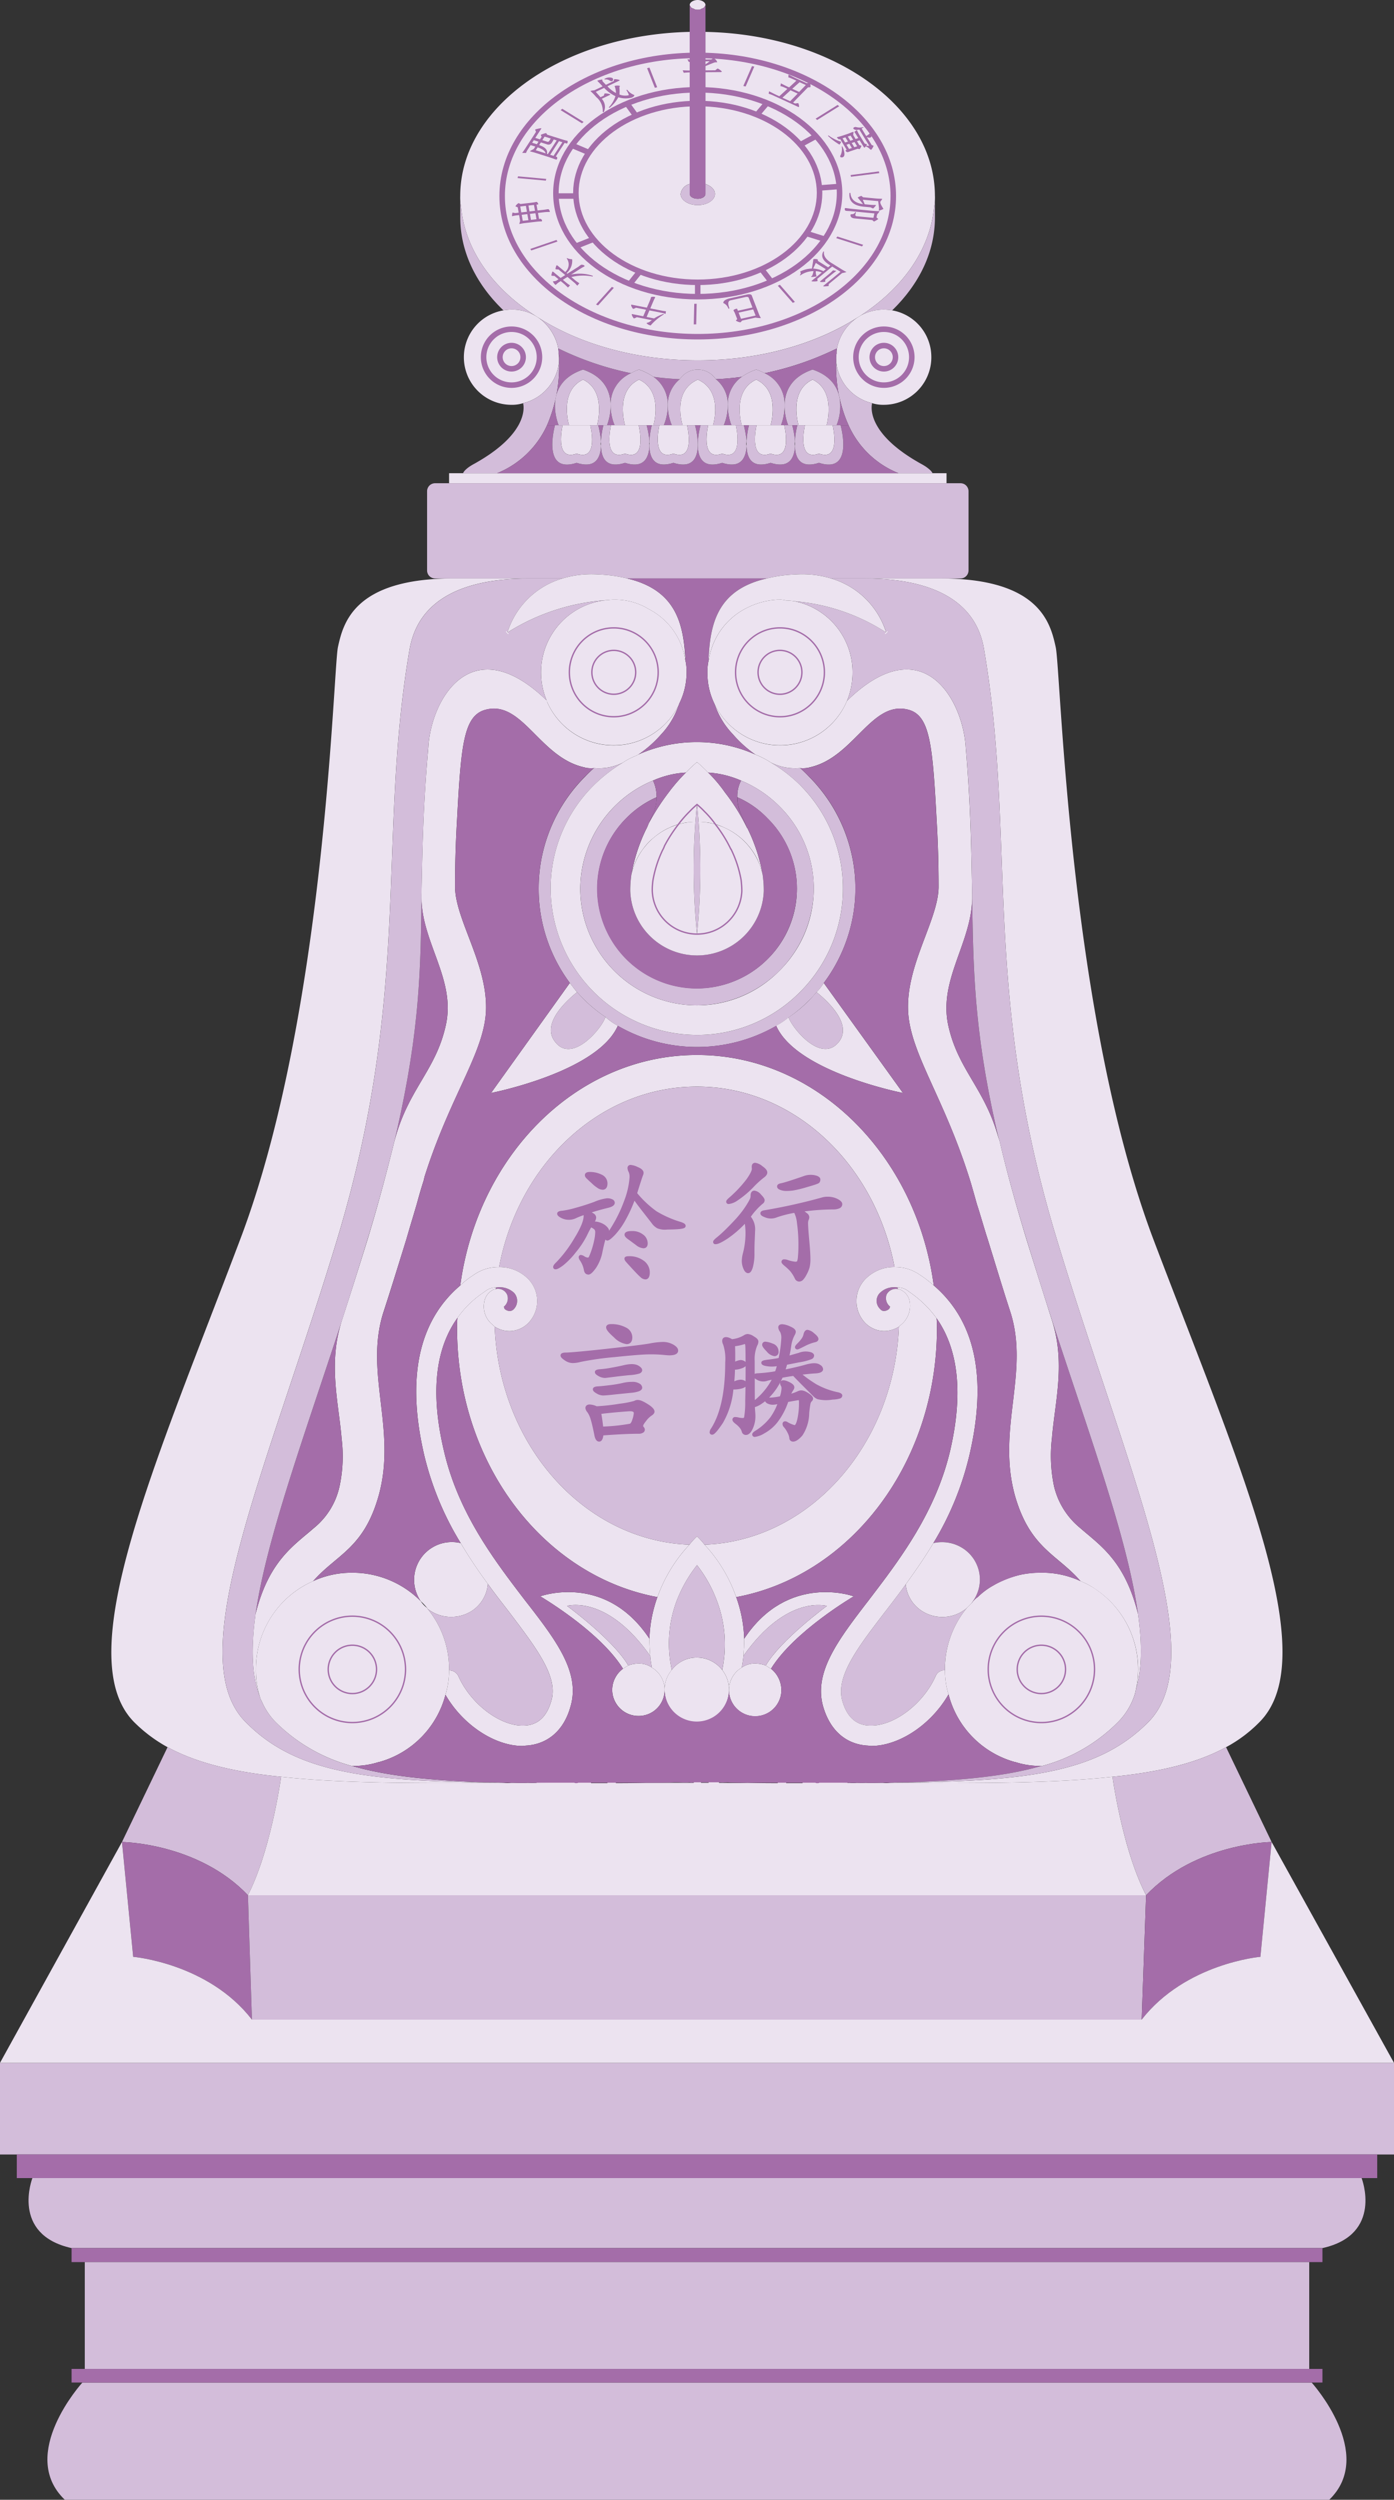 <svg id="mtogo" xmlns="http://www.w3.org/2000/svg" width="253.354" height="454.068" viewBox="0 0 253.354 454.068">
  <rect x="0" y="0" width="253.354" height="454.068" fill="#333333" stroke="none"/>
  <path id="路径_62859" data-name="路径 62859" d="M833.634,292.973c0,.085-.079.123-.161.285-.082.2-.282.285-.526.361a1.048,1.048,0,0,1-.731.2,1.216,1.216,0,0,1-.764-.2c-.244-.076-.449-.159-.526-.361-.082-.162-.164-.2-.164-.285,0-.523.69-.928,1.454-.928.731,0,1.419.405,1.419.928" transform="translate(-705.413 -292.045)" fill="#ece3f0"/>
  <path id="路径_62860" data-name="路径 62860" d="M902.833,323.816a9.017,9.017,0,0,1-.144,1.962c-.728,7.777-5.665,14.752-13.372,19.768a5.934,5.934,0,0,1-.584.361c-7.627,4.872-17.877,7.777-29,7.777s-21.366-2.9-29-7.777c-8.068-5.013-13.3-12.135-14.024-20.13a8.672,8.672,0,0,1-.15-1.962c0-16.136,18.538-29.29,41.719-29.8v27.616a2.2,2.2,0,0,0-1.668,1.818c0,1.092,1.38,2.035,3.122,2.035s3.128-.943,3.128-2.035c0-.8-.728-1.454-1.744-1.818V294.018c23.184.435,41.713,13.589,41.713,29.8" transform="translate(-732.913 -288.224)" fill="#ece3f0"/>
  <path id="路径_62861" data-name="路径 62861" d="M830.735,326.257a8.535,8.535,0,0,0-4.866-1.457,10.083,10.083,0,0,0-1.454.147c-4.946-4.723-7.85-10.611-7.85-16.864v-3.918a8.825,8.825,0,0,0,.147,1.959c.725,8,5.956,15.119,14.024,20.133" transform="translate(-732.911 -268.57)" fill="#d3bdda"/>
  <path id="路径_62862" data-name="路径 62862" d="M854.85,304.164v3.924c0,6.25-2.834,12.065-7.774,16.861a11.149,11.149,0,0,0-1.527-.144,9.074,9.074,0,0,0-4.214,1.09c7.706-5.016,12.644-11.991,13.372-19.768a9.016,9.016,0,0,0,.144-1.962" transform="translate(-684.931 -268.572)" fill="#d3bdda"/>
  <path id="路径_62863" data-name="路径 62863" d="M836.449,305.239c0,1.092-1.38,2.035-3.125,2.035s-3.125-.943-3.125-2.035a2.21,2.21,0,0,1,1.671-1.818v1.818c0,.508.655.872,1.454.872.728,0,1.38-.364,1.38-.872v-1.818c1.019.364,1.745,1.019,1.745,1.818" transform="translate(-706.501 -270.01)" fill="#d3bdda"/>
  <path id="路径_62864" data-name="路径 62864" d="M912.915,323.386v14.388a1.458,1.458,0,0,1-1.454,1.457H887.916a17.959,17.959,0,0,0-6.544-.728,25.1,25.1,0,0,0-5.084.728h-25.44a25.907,25.907,0,0,0-5.157-.728,17.945,17.945,0,0,0-6.544.728H815.966a1.46,1.46,0,0,1-1.457-1.457V323.386a1.46,1.46,0,0,1,1.457-1.454h95.495a1.457,1.457,0,0,1,1.454,1.454" transform="translate(-736.889 -234.156)" fill="#d3bdda"/>
  <rect id="矩形_9456" data-name="矩形 9456" width="90.408" height="1.817" transform="translate(81.62 85.957)" fill="#ece3f0"/>
  <path id="路径_62865" data-name="路径 62865" d="M834.083,320.422v.15a8.6,8.6,0,0,1-6.541,7.627,6.66,6.66,0,0,1-2.109.294,8.638,8.638,0,0,1-1.451-17.155,10.121,10.121,0,0,1,1.451-.147,8.532,8.532,0,0,1,4.869,1.457,9.014,9.014,0,0,1,3.639,5.6c0,.144.067.361.067.581v.505a4.773,4.773,0,0,1,.074,1.09" transform="translate(-732.479 -254.96)" fill="#ece3f0"/>
  <path id="路径_62866" data-name="路径 62866" d="M834.18,314.384A26.879,26.879,0,0,1,832,326.011a16.992,16.992,0,0,1-9.084,8.726h-6.176s.147-.658,1.818-1.6c10.755-5.889,9.084-11.122,9.084-11.122a8.6,8.6,0,0,0,6.541-7.63" transform="translate(-732.576 -248.776)" fill="#d3bdda"/>
  <path id="路径_62867" data-name="路径 62867" d="M830.614,320.69H829.16a9.561,9.561,0,0,0,.725-3.56,9.527,9.527,0,0,0,.729,3.56" transform="translate(-708.513 -243.455)" fill="#a46da9"/>
  <path id="路径_62868" data-name="路径 62868" d="M832.107,318.343a14.354,14.354,0,0,0-.508,3.489,14.363,14.363,0,0,0-.508-3.489Z" transform="translate(-704.775 -241.108)" fill="#a46da9"/>
  <path id="路径_62869" data-name="路径 62869" d="M827.026,320.69h-1.38a10.423,10.423,0,0,0,.655-3.56,9.561,9.561,0,0,0,.725,3.56" transform="translate(-715.319 -243.455)" fill="#a46da9"/>
  <path id="路径_62870" data-name="路径 62870" d="M829.043,318.343a14.61,14.61,0,0,0-.441,2.837,18.292,18.292,0,0,0-.508-2.837Z" transform="translate(-710.576 -241.108)" fill="#a46da9"/>
  <path id="路径_62871" data-name="路径 62871" d="M826.044,318.343a14.1,14.1,0,0,0-.435,2.837,18.751,18.751,0,0,0-.508-2.837Z" transform="translate(-716.373 -241.108)" fill="#a46da9"/>
  <path id="路径_62872" data-name="路径 62872" d="M857.124,319.843a8.627,8.627,0,0,1-8.649,8.649,6.672,6.672,0,0,1-2.109-.294,8.531,8.531,0,0,1-6.541-7.774v-.217a3.849,3.849,0,0,1,.073-1.019v-.364c0-.217.073-.435.073-.579a8.8,8.8,0,0,1,3.707-5.6,6.666,6.666,0,0,0,.581-.364,9.111,9.111,0,0,1,4.214-1.092,11.193,11.193,0,0,1,1.527.147,8.6,8.6,0,0,1,7.122,8.505" transform="translate(-687.856 -254.96)" fill="#ece3f0"/>
  <path id="路径_62873" data-name="路径 62873" d="M837.2,318.1a6.16,6.16,0,0,0-3.706,5.883c0-2.326-.943-5.157-5.013-6.541-7.636,2.546-4.438,10.106-4.438,10.106h-2.109a26.892,26.892,0,0,0,2.182-11.627v-.728a1.232,1.232,0,0,0-.074-.511v-.505c0-.22-.068-.438-.068-.581A55.75,55.75,0,0,0,837.2,318.1" transform="translate(-722.512 -250.308)" fill="#a46da9"/>
  <path id="路径_62874" data-name="路径 62874" d="M833.312,315.785a5.971,5.971,0,0,0-2.176,4.8,6.175,6.175,0,0,0-2.62-5.231q2.4.326,4.8.434" transform="translate(-709.761 -246.905)" fill="#a46da9"/>
  <path id="路径_62875" data-name="路径 62875" d="M879.384,311.687a8.8,8.8,0,0,0-3.7,5.6,55.172,55.172,0,0,1-13.154,4.505,7.584,7.584,0,0,0-1.527-.658,9.687,9.687,0,0,0-2.614,1.313c-1.53.217-3.128.364-4.726.435a3.934,3.934,0,0,0-6.54,0q-2.4-.106-4.8-.435a10.893,10.893,0,0,0-2.611-1.313,6.748,6.748,0,0,0-1.454.658,55.721,55.721,0,0,1-13.228-4.505,8.987,8.987,0,0,0-3.636-5.6c7.633,4.869,17.88,7.774,29,7.774s21.372-2.9,29-7.774" transform="translate(-723.565 -254)" fill="#d3bdda"/>
  <path id="路径_62876" data-name="路径 62876" d="M857.357,334.831h-6.179a16.746,16.746,0,0,1-9.084-8.723,25.009,25.009,0,0,1-1.671-5.16c0-.07-.074-.144-.074-.217a27.663,27.663,0,0,1-.508-6.4,8.525,8.525,0,0,0,6.541,7.777s-1.671,5.234,9.084,11.122c1.674.943,1.891,1.6,1.891,1.6" transform="translate(-687.872 -248.873)" fill="#d3bdda"/>
  <path id="路径_62877" data-name="路径 62877" d="M837.1,315.349a6.1,6.1,0,0,0-2.54,5.234,5.821,5.821,0,0,0-2.179-4.8c1.6-.07,3.193-.217,4.72-.435" transform="translate(-702.28 -246.907)" fill="#a46da9"/>
  <path id="路径_62878" data-name="路径 62878" d="M848.917,322.168c-.438-1.815-1.745-3.706-4.8-4.723-4.073,1.38-5.093,4.215-5.093,6.541A6.2,6.2,0,0,0,835.4,318.1a54.9,54.9,0,0,0,13.157-4.505c0,.144-.073.364-.073.581v.364a3.97,3.97,0,0,0-.07,1.016v.217a27.511,27.511,0,0,0,.508,6.4" transform="translate(-696.437 -250.31)" fill="#a46da9"/>
  <path id="路径_62879" data-name="路径 62879" d="M842.029,321.746H839.85a9.479,9.479,0,0,0,.508-5.16,25.072,25.072,0,0,0,1.671,5.16" transform="translate(-687.807 -244.511)" fill="#a46da9"/>
  <path id="路径_62880" data-name="路径 62880" d="M834.25,320.69h-1.378a9.561,9.561,0,0,0,.725-3.56,10.464,10.464,0,0,0,.652,3.56" transform="translate(-701.323 -243.455)" fill="#a46da9"/>
  <path id="路径_62881" data-name="路径 62881" d="M835.051,318.343a14.244,14.244,0,0,0-.432,2.837,18.515,18.515,0,0,0-.511-2.837Z" transform="translate(-698.926 -241.108)" fill="#a46da9"/>
  <path id="路径_62882" data-name="路径 62882" d="M837.72,320.642h-1.31a9.768,9.768,0,0,0,.655-3.486,9.767,9.767,0,0,0,.655,3.486" transform="translate(-694.47 -243.407)" fill="#a46da9"/>
  <path id="路径_62883" data-name="路径 62883" d="M838.045,318.343a14.233,14.233,0,0,0-.432,2.837,18.511,18.511,0,0,0-.511-2.837Z" transform="translate(-693.127 -241.108)" fill="#a46da9"/>
  <path id="路径_62884" data-name="路径 62884" d="M891.808,327.066H818.84a16.966,16.966,0,0,0,9.084-8.723h1.454s-2.543,8.94,3.927,6.831c3.415,1.092,4.288-.869,4.435-2.978.07,2.109.943,4.071,4.358,2.978,3.419,1.092,4.288-.869,4.432-2.978.076,2.109.946,4.071,4.364,2.978,3.633,1.163,4.432-1.09,4.432-3.342,0,2.253.8,4.505,4.435,3.342,3.413,1.092,4.288-.869,4.435-2.978.068,2.109.94,4.071,4.359,2.978,3.413,1.092,4.288-.869,4.435-2.978.07,2.109.943,4.071,4.358,2.978,6.47,2.109,3.924-6.831,3.924-6.831h1.454a16.747,16.747,0,0,0,9.084,8.723" transform="translate(-728.502 -241.108)" fill="#a46da9"/>
  <path id="路径_62885" data-name="路径 62885" d="M836.13,323.805h-5.524s-2.035-6.176,2.76-8.282c4.726,2.106,2.764,8.282,2.764,8.282" transform="translate(-706.544 -246.57)" fill="#ece3f0"/>
  <path id="路径_62886" data-name="路径 62886" d="M832.183,323.805h-5.16s-1.888-6.176,2.543-8.282c4.508,2.106,2.617,8.282,2.617,8.282" transform="translate(-713.427 -246.57)" fill="#ece3f0"/>
  <path id="路径_62887" data-name="路径 62887" d="M828.645,323.805h-5.087s-1.889-6.176,2.543-8.282c4.361,2.106,2.543,8.282,2.543,8.282" transform="translate(-720.137 -246.57)" fill="#ece3f0"/>
  <path id="路径_62888" data-name="路径 62888" d="M839.477,323.805h-5.234s-1.889-6.176,2.62-8.282c4.5,2.106,2.614,8.282,2.614,8.282" transform="translate(-699.426 -246.57)" fill="#ece3f0"/>
  <path id="路径_62889" data-name="路径 62889" d="M842.848,323.805h-5.084s-1.891-6.176,2.544-8.282c4.358,2.106,2.54,8.282,2.54,8.282" transform="translate(-692.623 -246.57)" fill="#ece3f0"/>
  <path id="路径_62890" data-name="路径 62890" d="M831.633,323.5c-4.144,1.527-2.546-5.16-2.546-5.16H834.1s1.677,6.687-2.467,5.16" transform="translate(-709.241 -241.106)" fill="#ece3f0"/>
  <path id="路径_62891" data-name="路径 62891" d="M828.637,323.5c-4.144,1.527-2.543-5.16-2.543-5.16h5.013s1.677,6.687-2.47,5.16" transform="translate(-715.042 -241.106)" fill="#ece3f0"/>
  <path id="路径_62892" data-name="路径 62892" d="M825.643,323.5c-4.144,1.527-2.544-5.16-2.544-5.16h5.014s1.674,6.687-2.47,5.16" transform="translate(-720.84 -241.106)" fill="#ece3f0"/>
  <path id="路径_62893" data-name="路径 62893" d="M840.638,323.5c-4.144,1.527-2.543-5.16-2.543-5.16h5.013s1.674,6.687-2.47,5.16" transform="translate(-691.794 -241.106)" fill="#ece3f0"/>
  <path id="路径_62894" data-name="路径 62894" d="M834.649,323.5c-4.141,1.527-2.54-5.16-2.54-5.16h5.016s1.6,6.687-2.476,5.16" transform="translate(-703.393 -241.106)" fill="#ece3f0"/>
  <path id="路径_62895" data-name="路径 62895" d="M837.646,323.5c-4.144,1.527-2.543-5.16-2.543-5.16h5.013s1.671,6.687-2.47,5.16" transform="translate(-697.594 -241.106)" fill="#ece3f0"/>
  <path id="路径_62896" data-name="路径 62896" d="M836.262,321.444a9.53,9.53,0,0,1-.728,3.56h-1.889s1.889-6.176-2.614-8.282c-4.438,2.106-2.546,8.282-2.546,8.282h-1.891a9.558,9.558,0,0,1-.726-3.56,6.157,6.157,0,0,1,3.709-5.886,6.407,6.407,0,0,1,1.454-.655,11.02,11.02,0,0,1,2.614,1.307,6.173,6.173,0,0,1,2.617,5.234" transform="translate(-714.89 -247.768)" fill="#d3bdda"/>
  <path id="路径_62897" data-name="路径 62897" d="M843.437,321.444v.073a9.784,9.784,0,0,1-.652,3.486H840.9s1.888-6.176-2.617-8.282c-4.508,2.106-2.614,8.282-2.614,8.282h-1.894a10.464,10.464,0,0,1-.652-3.56,6.1,6.1,0,0,1,2.546-5.234,9.688,9.688,0,0,1,2.614-1.307,7.116,7.116,0,0,1,1.527.655,6.2,6.2,0,0,1,3.63,5.886" transform="translate(-700.845 -247.768)" fill="#d3bdda"/>
  <path id="路径_62898" data-name="路径 62898" d="M832.539,321.444a10.422,10.422,0,0,1-.655,3.56h-1.818s1.818-6.176-2.543-8.282c-4.432,2.106-2.543,8.282-2.543,8.282H823.09s-3.2-7.56,4.432-10.1c4.071,1.38,5.016,4.215,5.016,6.541" transform="translate(-721.557 -247.768)" fill="#d3bdda"/>
  <path id="路径_62899" data-name="路径 62899" d="M846.081,325h-1.818s1.818-6.176-2.543-8.282c-4.432,2.106-2.543,8.282-2.543,8.282h-1.889a9.767,9.767,0,0,1-.655-3.486v-.073c0-2.326,1.016-5.16,5.087-6.541,3.051,1.016,4.361,2.908,4.8,4.723,0,.073.074.15.074.217a9.479,9.479,0,0,1-.508,5.16" transform="translate(-694.038 -247.768)" fill="#d3bdda"/>
  <path id="路径_62900" data-name="路径 62900" d="M840.308,321.444a9.528,9.528,0,0,1-.728,3.56h-1.962s1.962-6.176-2.761-8.282c-4.793,2.106-2.76,8.282-2.76,8.282h-1.962a9.526,9.526,0,0,1-.729-3.56,5.983,5.983,0,0,1,2.179-4.8,3.943,3.943,0,0,1,6.546,0,5.8,5.8,0,0,1,2.176,4.8" transform="translate(-708.034 -247.768)" fill="#d3bdda"/>
  <path id="路径_62901" data-name="路径 62901" d="M837.064,321.832c0,2.253-.8,4.505-4.432,3.342-3.419,1.092-4.288-.872-4.364-2.978V321.18a14.61,14.61,0,0,1,.441-2.837h1.378s-1.6,6.687,2.546,5.163c4.144,1.524,2.47-5.163,2.47-5.163h1.454a14.362,14.362,0,0,1,.508,3.489" transform="translate(-710.241 -241.108)" fill="#d3bdda"/>
  <path id="路径_62902" data-name="路径 62902" d="M834.066,321.178v.364a.229.229,0,0,0,0,.288v.364c-.144,2.109-1.013,4.071-4.432,2.981-3.416,1.09-4.288-.872-4.358-2.981v-1.016a14.3,14.3,0,0,1,.435-2.834h1.38s-1.6,6.687,2.543,5.16c4.144,1.527,2.47-5.16,2.47-5.16h1.454a18.218,18.218,0,0,1,.508,2.834" transform="translate(-716.038 -241.106)" fill="#d3bdda"/>
  <path id="路径_62903" data-name="路径 62903" d="M831.112,321.178v.291a.661.661,0,0,0,0,.508v.217c-.144,2.109-1.016,4.071-4.432,2.981-6.47,2.109-3.927-6.831-3.927-6.831h1.383s-1.6,6.687,2.544,5.16c4.141,1.527,2.47-5.16,2.47-5.16H830.6a18.248,18.248,0,0,1,.508,2.834" transform="translate(-721.878 -241.106)" fill="#d3bdda"/>
  <path id="路径_62904" data-name="路径 62904" d="M841.638,325.172c-3.415,1.1-4.288-.872-4.361-2.978v-1.016a14.475,14.475,0,0,1,.438-2.834h1.38s-1.6,6.684,2.543,5.16c4.144,1.524,2.47-5.16,2.47-5.16h1.454s2.546,8.94-3.924,6.828" transform="translate(-692.793 -241.106)" fill="#d3bdda"/>
  <path id="路径_62905" data-name="路径 62905" d="M840.129,321.178c0,.07-.073.141,0,.217a1,1,0,0,0,0,.655v.144c-.147,2.109-1.019,4.071-4.435,2.981-3.633,1.16-4.432-1.09-4.432-3.345a14.317,14.317,0,0,1,.508-3.486h1.383s-1.6,6.687,2.54,5.16c4.07,1.527,2.473-5.16,2.473-5.16h1.454a18.643,18.643,0,0,1,.508,2.834" transform="translate(-704.439 -241.106)" fill="#d3bdda"/>
  <path id="路径_62906" data-name="路径 62906" d="M843.1,321.178v.217a1.041,1.041,0,0,0,0,.655v.144c-.144,2.109-1.019,4.071-4.432,2.981-3.416,1.09-4.291-.872-4.359-2.981v-.8c-.076-.076,0-.147,0-.217a14.189,14.189,0,0,1,.432-2.834h1.383s-1.6,6.687,2.543,5.16c4.141,1.527,2.47-5.16,2.47-5.16h1.454a18.231,18.231,0,0,1,.508,2.834" transform="translate(-698.612 -241.106)" fill="#d3bdda"/>
  <path id="路径_62907" data-name="路径 62907" d="M858.59,418.4a27.316,27.316,0,0,0-5.812,9.519c-20.711-3.85-36.412-24.271-36.412-48.838a16.291,16.291,0,0,1,.07-1.888,18.012,18.012,0,0,1,4.582-4.505l.511-.364a3.169,3.169,0,0,1,1.962-.655.421.421,0,0,0-.076.291,3.366,3.366,0,0,0-.364.074,2.992,2.992,0,0,0-1.742,2.253,4.222,4.222,0,0,0,1.163,3.85c.217.217.508.438.725.658.872,21.581,16.279,38.879,35.393,39.608" transform="translate(-733.294 -137.815)" fill="#ece3f0"/>
  <path id="路径_62908" data-name="路径 62908" d="M873.908,379.084c0,24.567-15.771,44.985-36.483,48.838a27.063,27.063,0,0,0-5.742-9.519c19.04-.728,34.45-18.027,35.32-39.61.22-.214.508-.438.728-.655a4.469,4.469,0,0,0,1.234-3.85,2.914,2.914,0,0,0-1.815-2.253.651.651,0,0,0-.364-.074.434.434,0,0,0-.073-.291,3.044,3.044,0,0,1,1.965.655l.508.364a19.908,19.908,0,0,1,4.652,4.576,15.679,15.679,0,0,1,.07,1.818" transform="translate(-703.624 -137.815)" fill="#ece3f0"/>
  <path id="路径_62909" data-name="路径 62909" d="M902.614,399.157a21.665,21.665,0,0,0-2.032-1.6l-.438-.291a7.851,7.851,0,0,0-4.652-1.454c-3.563-18.749-18.312-32.776-35.9-32.776-17.66,0-32.418,14.027-35.974,32.776a7.84,7.84,0,0,0-4.652,1.454l-.438.291a14.3,14.3,0,0,0-1.962,1.6c3.2-23.692,21.222-41.863,43.026-41.863,21.73,0,39.825,18.171,43.023,41.863" transform="translate(-732.911 -165.662)" fill="#ece3f0"/>
  <path id="路径_62910" data-name="路径 62910" d="M845.491,405.667c0,1.163-.07,2.182-.144,3.122v.076c-.07.8-.22,1.524-.288,2.035a4.7,4.7,0,0,0-2.326,4.068,5.788,5.788,0,0,0-1.236-3.633,22.313,22.313,0,0,0-1.022-12.714,24.186,24.186,0,0,0-3.557-6.326,24.778,24.778,0,0,0-3.636,6.326,21.919,21.919,0,0,0-.943,12.714,5.447,5.447,0,0,0-1.31,3.633,4.713,4.713,0,0,0-2.323-4.068c-.073-.511-.223-1.236-.291-2.035v-.076c-.073-.867-.147-1.959-.147-3.122a24.666,24.666,0,0,1,1.454-7.56,27.364,27.364,0,0,1,5.812-9.519,12.779,12.779,0,0,1,1.383-1.524,13.022,13.022,0,0,1,1.38,1.524,27.017,27.017,0,0,1,5.741,9.519,24.46,24.46,0,0,1,1.451,7.56" transform="translate(-710.238 -107.999)" fill="#ece3f0"/>
  <path id="路径_62911" data-name="路径 62911" d="M822.035,375.621a1.008,1.008,0,0,1-.8.361,1.51,1.51,0,0,1-.872-.361,1.046,1.046,0,0,1-.147-.435A1.909,1.909,0,0,0,820.8,373a1.812,1.812,0,0,0-2.032-1.016.448.448,0,0,1,.07-.291,3.869,3.869,0,0,1,3.2.946,2.153,2.153,0,0,1,0,2.981" transform="translate(-728.643 -137.838)" fill="#a46da9"/>
  <path id="路径_62912" data-name="路径 62912" d="M892.173,402.857c-.872,21.584-16.279,38.879-35.326,39.608a12.95,12.95,0,0,0-1.378-1.524,12.974,12.974,0,0,0-1.38,1.524c-19.114-.728-34.521-18.024-35.4-39.608a5.116,5.116,0,0,0,2.69.8,4.924,4.924,0,0,0,3.348-1.38,5.751,5.751,0,0,0,0-8.138,7.382,7.382,0,0,0-5.234-2.109c3.557-18.753,18.315-32.776,35.974-32.776,17.589,0,32.339,14.024,35.9,32.776a7.36,7.36,0,0,0-5.231,2.109,5.739,5.739,0,0,0,0,8.138,4.91,4.91,0,0,0,3.342,1.38,5.285,5.285,0,0,0,2.69-.8" transform="translate(-728.791 -161.875)" fill="#d3bdda"/>
  <path id="路径_62913" data-name="路径 62913" d="M844.14,373a1.931,1.931,0,0,0,.658,2.182c-.076.144-.076.291-.223.438a1.5,1.5,0,0,1-.866.361.885.885,0,0,1-.728-.361,2.025,2.025,0,0,1,0-2.981,3.7,3.7,0,0,1,3.122-.946.433.433,0,0,1,.073.291A1.9,1.9,0,0,0,844.14,373" transform="translate(-683.014 -137.838)" fill="#a46da9"/>
  <path id="路径_62914" data-name="路径 62914" d="M863.041,546.508c1.09,0,2.106,0,3.269.07-16.861.147-30.086.073-40.48-1.086-8.723-.875-15.41-2.546-20.641-5.378a26.8,26.8,0,0,1-6.032-4.508c-11.918-11.921,3.853-47.02,19.26-87.794,15.481-40.847,16.861-103.128,17.733-107.492.946-4.358,2.9-12.5,21-12.5h13.806c-18.024,0-21,8.5-21.8,12.94-5.889,34.371.505,61.99-13.157,107.122-12.647,41.79-28.562,75.8-16.57,87.723,8.5,8.576,20.35,10.684,43.608,10.9" transform="translate(-774.736 -222.749)" fill="#ece3f0"/>
  <path id="路径_62915" data-name="路径 62915" d="M824.289,402.307a4.964,4.964,0,0,1-1.019.07" transform="translate(-719.921 -78.474)" fill="none" stroke="#fff" stroke-miterlimit="10" stroke-width="0.619"/>
  <path id="路径_62916" data-name="路径 62916" d="M827.2,402.307a11.067,11.067,0,0,1-1.527.07" transform="translate(-715.273 -78.474)" fill="none" stroke="#fff" stroke-miterlimit="10" stroke-width="0.619"/>
  <path id="路径_62917" data-name="路径 62917" d="M824.777,402.377c-1.163,0-2.326,0-3.486-.07" transform="translate(-723.755 -78.474)" fill="none" stroke="#fff" stroke-miterlimit="10" stroke-width="0.619"/>
  <line id="直线_77" data-name="直线 77" x1="0.069" transform="translate(99.354 127.312)" fill="none" stroke="#fff" stroke-miterlimit="10" stroke-width="0.619"/>
  <path id="路径_62918" data-name="路径 62918" d="M881.121,339.962a14.446,14.446,0,0,1-3.192,5.3,21.019,21.019,0,0,1-4.124,3.639,2.894,2.894,0,0,0-.364.2,11.455,11.455,0,0,0-2.426,1.254,9.772,9.772,0,0,1-5.216,1.01h-.079a4.613,4.613,0,0,1-1.818-.162c-8.05-1.818-11.2-12.25-17.871-10.432-4.006,1.051-4.45,6.511-5.178,19.974-.282,4.731-.361,8.773-.361,12.291v.038c.161,6.065,6.024,14.109,5.618,22.562-.443,7.642-6.546,15.322-11.2,30.077,0,.165-.086.285-.086.446-.443,1.374-.89,2.91-1.292,4.408-.605,2.062-1.254,4.165-1.9,6.426-1.372,4.408-2.708,8.773-4.08,12.978-3.68,11.078,2.426,21.387-.934,33.516-2.708,9.663-7.636,10.673-11.921,15.566a17.139,17.139,0,0,0-2.546,1.374,17.454,17.454,0,0,0-7.845,14.676,14.924,14.924,0,0,0,.728,4.931c-1.542-3.839-1.621-8.934-.813-14.878v-.079c2.426-9.745,7-12.494,10.635-15.686a13.393,13.393,0,0,0,4.649-7.56,25.971,25.971,0,0,0,.364-8.814v-.082c-.608-6.749-2.464-13.586.12-21.428,1.539-4.731,3.072-9.58,4.611-14.514,2.018-6.632,3.56-12.532,4.849-17.748,2.467-9.583,7.56-12.858,9.381-21.225,1.821-8.288-4.367-14.878-4.447-23.125v-.405c.162-7.642.282-16.009,1.254-26.844.488-8.855,7.924-21.713,21.51-8.573v.082a13.2,13.2,0,0,0,23.971.808" transform="translate(-757.793 -211.841)" fill="#ece3f0"/>
  <path id="路径_62919" data-name="路径 62919" d="M826.19,402.377c-.8,0-1.53,0-2.326-.07" transform="translate(-718.771 -78.474)" fill="none" stroke="#fff" stroke-miterlimit="10" stroke-width="0.619"/>
  <line id="直线_78" data-name="直线 78" x1="7.047" transform="translate(146.012 323.685)" fill="none" stroke="#fff" stroke-miterlimit="10" stroke-width="0.619"/>
  <path id="路径_62920" data-name="路径 62920" d="M833.824,402.282c-.655,0-1.237.07-1.894.07" transform="translate(-703.147 -78.523)" fill="none" stroke="#fff" stroke-miterlimit="10" stroke-width="0.619"/>
  <path id="路径_62921" data-name="路径 62921" d="M824.555,405.482s-1.818,13.3-6.033,21.513c-9.084-9.522-22.894-9.668-22.894-9.668l8.285-17.222c5.231,2.831,11.918,4.505,20.641,5.378" transform="translate(-773.46 -82.74)" fill="#d3bdda"/>
  <rect id="矩形_9457" data-name="矩形 9457" width="253.354" height="16.644" transform="translate(0 374.706)" fill="#d3bdda"/>
  <path id="路径_62922" data-name="路径 62922" d="M1025.006,439.473H797.667c-11.119-2.47-7.119-12.717-7.119-12.717h241.578s4,10.247-7.119,12.717" transform="translate(-784.659 -31.118)" fill="#d3bdda"/>
  <path id="路径_62923" data-name="路径 62923" d="M1023.979,460.694H794.173c-8.646-8.285,3.2-21.293,3.2-21.293h223.41s11.771,13.008,3.2,21.293" transform="translate(-782.398 -6.626)" fill="#d3bdda"/>
  <rect id="矩形_9458" data-name="矩形 9458" width="247.248" height="4.288" transform="translate(3.054 391.349)" fill="#a46da9"/>
  <rect id="矩形_9459" data-name="矩形 9459" width="227.337" height="2.544" transform="translate(13.01 408.354)" fill="#a46da9"/>
  <rect id="矩形_9460" data-name="矩形 9460" width="227.337" height="2.474" transform="translate(13.01 430.302)" fill="#a46da9"/>
  <rect id="矩形_9461" data-name="矩形 9461" width="222.536" height="19.404" transform="translate(15.41 410.898)" fill="#d3bdda"/>
  <path id="路径_62924" data-name="路径 62924" d="M848.018,342.358a12.86,12.86,0,0,1-1.38,5.742.268.268,0,0,1-.07.217,13.224,13.224,0,0,1-23.983-.8v-.076a13.188,13.188,0,0,1,11.19-18.241,7.254,7.254,0,0,1,1.234-.071h.291a11.848,11.848,0,0,1,5.891,1.745,12.413,12.413,0,0,1,6.538,9.011,9.108,9.108,0,0,1,.291,2.47" transform="translate(-723.23 -220.208)" fill="#ece3f0"/>
  <path id="路径_62925" data-name="路径 62925" d="M806.513,391.319c-.074.07-.074.147-.144.22" transform="translate(-752.658 -99.758)" fill="none" stroke="#fff" stroke-miterlimit="10" stroke-width="0.619"/>
  <path id="路径_62926" data-name="路径 62926" d="M878.987,362.091a28.735,28.735,0,0,1-5.742,17.143,8.76,8.76,0,0,1-1.333,1.7l-.2.2a11.772,11.772,0,0,1-1.172,1.3,26.146,26.146,0,0,1-3.68,3.072,17.1,17.1,0,0,1-2.261,1.536,28.888,28.888,0,0,1-28.788,0,12.26,12.26,0,0,1-2.262-1.618,25.766,25.766,0,0,1-4.934-4.285l-.2-.2c-.449-.526-.893-1.09-1.336-1.7a28.733,28.733,0,0,1,2.787-37.478c.485-.526,1.013-1.01,1.58-1.536h.079a9.745,9.745,0,0,0,5.216-1.013,29.208,29.208,0,0,0-5.3,4.126,26.389,26.389,0,0,0-7.844,18.758A26.729,26.729,0,0,0,850.2,388.7a26.345,26.345,0,0,0,18.758-7.845,26.551,26.551,0,0,0,0-37.519,28.046,28.046,0,0,0-5.336-4.126,9.954,9.954,0,0,0,5.257,1.013h.079c.57.526,1.092,1.01,1.577,1.536a28.867,28.867,0,0,1,8.45,20.335" transform="translate(-723.516 -200.697)" fill="#d3bdda"/>
  <path id="路径_62927" data-name="路径 62927" d="M867.519,345.783a27.911,27.911,0,0,0-5.336-4.123,15.569,15.569,0,0,0-2.831-1.454,26.1,26.1,0,0,0-21.267,0,3.161,3.161,0,0,0-.364.2,11.5,11.5,0,0,0-2.423,1.254,29.058,29.058,0,0,0-5.3,4.123,26.389,26.389,0,0,0-7.844,18.758,26.729,26.729,0,0,0,26.6,26.606,26.345,26.345,0,0,0,18.758-7.845,26.55,26.55,0,0,0,0-37.519m-3.8,33.719a20.991,20.991,0,0,1-14.958,6.267,21.25,21.25,0,0,1-21.225-21.228,21.415,21.415,0,0,1,13.219-19.607,17.184,17.184,0,0,1,5.983-1.457,24.5,24.5,0,0,1,2.023-1.9,24.849,24.849,0,0,1,2.021,1.9,17.848,17.848,0,0,1,5.983,1.457,21.481,21.481,0,0,1,6.955,4.649,20.987,20.987,0,0,1,0,29.919" transform="translate(-722.076 -203.147)" fill="#ece3f0"/>
  <path id="路径_62928" data-name="路径 62928" d="M851.009,359.6a10.36,10.36,0,0,0-.487-1.577,11.762,11.762,0,0,0-.523-1.292,12.226,12.226,0,0,0-6.065-5.7,9.737,9.737,0,0,0-1.495-.57c-.405-.079-.811-.2-1.254-.282a5.265,5.265,0,0,0-.77-.082,9.676,9.676,0,0,0-1.051-.076c-.165-1.982-.285-3.113-.285-3.113s-.159,1.131-.279,3.113a9.67,9.67,0,0,0-1.051.076,5.264,5.264,0,0,0-.77.082c-.443.082-.849.2-1.254.282h-.038c-.364.123-.728.244-1.051.367-.285.12-.526.244-.814.364a12.018,12.018,0,0,0-2.543,1.656,10.5,10.5,0,0,0-2.062,2.185,11.4,11.4,0,0,0-1.7,3.275,6.652,6.652,0,0,0-.364,1.292,31.509,31.509,0,0,1,2.628-8.127,6.6,6.6,0,0,0,.485-1.093,41.636,41.636,0,0,1,3.639-5.659,32.563,32.563,0,0,1,3.151-3.639,25.405,25.405,0,0,1,2.021-1.9,24.507,24.507,0,0,1,2.023,1.9,25.8,25.8,0,0,1,3.072,3.639,36.052,36.052,0,0,1,4.044,6.508.08.08,0,0,1,.082.082c0,.082.076.082.076.162a31.4,31.4,0,0,1,2.631,8.127" transform="translate(-712.397 -200.75)" fill="#ece3f0"/>
  <path id="路径_62929" data-name="路径 62929" d="M866.44,359.929a21.4,21.4,0,0,1-21.225,21.228,21.25,21.25,0,0,1-21.225-21.228,21.426,21.426,0,0,1,13.219-19.607,6.8,6.8,0,0,1,.649,3.031,17.627,17.627,0,0,0-5.5,3.8,18.125,18.125,0,0,0,25.631,25.634,17.963,17.963,0,0,0,0-25.634,16.62,16.62,0,0,0-5.457-3.8,6.139,6.139,0,0,1,.687-3.031,21.376,21.376,0,0,1,6.952,4.649,21.009,21.009,0,0,1,6.267,14.958" transform="translate(-718.529 -198.535)" fill="#d3bdda"/>
  <path id="路径_62930" data-name="路径 62930" d="M861.365,357.927A18.246,18.246,0,0,1,843.194,376.1a18.14,18.14,0,0,1-12.861-30.961,17.839,17.839,0,0,1,5.521-3.78,6.516,6.516,0,0,1-.364,2.253c-.217.731-.652,1.527-1.09,2.543a7.281,7.281,0,0,1-.508,1.09,30.753,30.753,0,0,0-2.617,8.144,20.021,20.021,0,0,0-.217,2.978,12.145,12.145,0,0,0,24.274,0,20,20,0,0,0-.217-2.978,30.544,30.544,0,0,0-2.617-8.144c0-.073-.07-.073-.07-.144a.07.07,0,0,0-.073-.07c-.581-1.383-1.163-2.476-1.454-3.419a6.588,6.588,0,0,1-.364-2.253,16.756,16.756,0,0,1,5.451,3.78,17.906,17.906,0,0,1,5.378,12.79" transform="translate(-716.518 -196.531)" fill="#a46da9"/>
  <path id="路径_62931" data-name="路径 62931" d="M831.617,365.35a115.1,115.1,0,0,1-.291-20.423c.147-1.962.291-3.125.291-3.125s.144,1.163.288,3.125a115.007,115.007,0,0,1-.288,20.423" transform="translate(-704.937 -195.669)" fill="#d3bdda"/>
  <path id="路径_62932" data-name="路径 62932" d="M851.353,355.44a12.143,12.143,0,0,1-24.271,0,20.021,20.021,0,0,1,.215-2.981,12.264,12.264,0,0,1,11.63-9.592,115.049,115.049,0,0,0,.291,20.42,115.566,115.566,0,0,0,.288-20.42,12.264,12.264,0,0,1,11.63,9.592,20.024,20.024,0,0,1,.217,2.981" transform="translate(-712.538 -193.606)" fill="#ece3f0"/>
  <path id="路径_62933" data-name="路径 62933" d="M835.006,339.826a32.265,32.265,0,0,0-3.151,3.639,42.228,42.228,0,0,0-3.639,5.659,23.048,23.048,0,0,0,1.092-2.546,6.947,6.947,0,0,0,.364-2.262,6.862,6.862,0,0,0-.646-3.034,17.084,17.084,0,0,1,5.979-1.457" transform="translate(-710.344 -199.496)" fill="#a46da9"/>
  <path id="路径_62934" data-name="路径 62934" d="M839.018,349.973a36.1,36.1,0,0,0-4.041-6.508,26.193,26.193,0,0,0-3.072-3.639,17.739,17.739,0,0,1,5.982,1.457,6.144,6.144,0,0,0-.687,3.034,6.943,6.943,0,0,0,.361,2.262c.326.931.89,2.023,1.457,3.4" transform="translate(-703.196 -199.496)" fill="#a46da9"/>
  <path id="路径_62935" data-name="路径 62935" d="M840.908,400.445a5.849,5.849,0,0,1-11.7,0,5.443,5.443,0,0,1,1.3-3.633,5.654,5.654,0,0,1,4.582-2.25,5.847,5.847,0,0,1,4.576,2.25,5.754,5.754,0,0,1,1.236,3.633" transform="translate(-708.416 -93.476)" fill="#ece3f0"/>
  <path id="路径_62936" data-name="路径 62936" d="M835.488,399.726a4.71,4.71,0,0,1-4.723,4.723,4.775,4.775,0,0,1-4.8-4.723,4.825,4.825,0,0,1,1.965-3.853,10.952,10.952,0,0,1,.946-.579,5.382,5.382,0,0,1,1.888-.361,4.037,4.037,0,0,1,2.4.725,4.7,4.7,0,0,1,2.326,4.068" transform="translate(-714.698 -92.758)" fill="#ece3f0"/>
  <path id="路径_62937" data-name="路径 62937" d="M839.156,407.885a5.845,5.845,0,0,0-4.576-2.253A5.651,5.651,0,0,0,830,407.885a21.928,21.928,0,0,1,.943-12.717,24.674,24.674,0,0,1,3.636-6.323,24.268,24.268,0,0,1,3.56,6.323,22.351,22.351,0,0,1,1.016,12.717" transform="translate(-707.901 -104.55)" fill="#d3bdda"/>
  <path id="路径_62938" data-name="路径 62938" d="M826.382,393.026s8.432,6.179,11.122,10.829a10.95,10.95,0,0,0-.946.582c-4.217-6.831-15.046-13.155-15.046-13.155s11.848-4.361,19.842,7.7c0,1.163.074,2.253.144,3.125-7.921-11.263-15.116-9.084-15.116-9.084" transform="translate(-723.325 -101.318)" fill="#ece3f0"/>
  <path id="路径_62939" data-name="路径 62939" d="M838.581,402.673a4.075,4.075,0,0,0-2.4-.725,5.394,5.394,0,0,0-1.886.361c-2.69-4.649-11.122-10.829-11.122-10.829s7.2-2.179,15.119,9.084v.076c.071.8.215,1.524.291,2.032" transform="translate(-720.113 -99.772)" fill="#d3bdda"/>
  <path id="路径_62940" data-name="路径 62940" d="M827.136,395.023a6.516,6.516,0,0,1-2.758,4.8,6.981,6.981,0,0,1-8.215-.294.266.266,0,0,0-.076-.147,9.4,9.4,0,0,0-1.157-1.234A6.858,6.858,0,0,1,822.2,387.61a87.769,87.769,0,0,0,4.94,7.413" transform="translate(-738.469 -107.312)" fill="#ece3f0"/>
  <path id="路径_62941" data-name="路径 62941" d="M841.907,450.136c-1.163,4.358-4.071,6.9-7.992,7.193-.22,0-.514.076-.731.076-5.087,0-10.9-3.853-14.027-9.307a15.037,15.037,0,0,0,.655-4.429,1.843,1.843,0,0,1,1.671,1.016c2.326,5.231,7.85,9.3,12.138,9.011q3.6-.216,4.8-4.579c1.239-4.358-2.761-9.521-7.7-16.059-1.239-1.6-2.546-3.272-3.856-5.09a85.985,85.985,0,0,1-4.937-7.416,54.873,54.873,0,0,1-6.614-15.915c-3.275-13.95-1.093-24.418,6.538-30.885a14.294,14.294,0,0,1,1.962-1.6l.438-.288a7.826,7.826,0,0,1,4.652-1.454,7.362,7.362,0,0,1,5.231,2.106,5.745,5.745,0,0,1,0,8.138,4.931,4.931,0,0,1-3.342,1.383,5.1,5.1,0,0,1-2.69-.8c-.218-.217-.508-.438-.725-.658a4.22,4.22,0,0,1-1.163-3.85,2.983,2.983,0,0,1,1.745-2.253,3.1,3.1,0,0,1,.364-.073,1.816,1.816,0,0,1,2.035,1.019,1.906,1.906,0,0,1-.585,2.179,1.031,1.031,0,0,0,.147.438,1.51,1.51,0,0,0,.872.361,1.03,1.03,0,0,0,.8-.361,2.155,2.155,0,0,0,0-2.978,3.87,3.87,0,0,0-3.2-.949,3.182,3.182,0,0,0-1.962.655l-.508.364a17.96,17.96,0,0,0-4.579,4.505c-4.068,5.668-4.94,13.736-2.473,24.13,2.617,11.407,9.3,20.059,14.682,27.108,5.669,7.269,10.1,13.081,8.359,19.26" transform="translate(-738.195 -140.257)" fill="#ece3f0"/>
  <path id="路径_62942" data-name="路径 62942" d="M832.087,357.913c-.508,1.891-6.033,8.652-9.157,4.508-2.764-3.489,2.834-8.065,4-9.013l.217.217a24.947,24.947,0,0,0,4.943,4.288" transform="translate(-722.051 -173.189)" fill="#d3bdda"/>
  <path id="路径_62943" data-name="路径 62943" d="M846.038,362.422c-3.2,4.068-8.508-2.47-9.158-4.432a24.217,24.217,0,0,0,3.7-3.054c.438-.438.8-.872,1.166-1.31.068-.073.144-.141.217-.217,1.16.949,6.761,5.527,4.071,9.013" transform="translate(-693.558 -173.189)" fill="#d3bdda"/>
  <path id="路径_62944" data-name="路径 62944" d="M821.856,370.682c-1.818,8.356-6.9,11.63-9.375,21.222,4.582-19.4,4.8-30.82,4.943-44.336.07,8.215,6.253,14.826,4.432,23.114" transform="translate(-740.819 -184.501)" fill="#a46da9"/>
  <path id="路径_62945" data-name="路径 62945" d="M819.155,403.96a13.225,13.225,0,0,1-4.652,7.557c-3.63,3.2-8.209,5.962-10.608,15.7,1.962-13.663,8.793-32.2,15.771-53.567-2.617,7.853-.725,14.682-.144,21.442v.074a25.549,25.549,0,0,1-.367,8.793" transform="translate(-757.452 -133.982)" fill="#a46da9"/>
  <path id="路径_62946" data-name="路径 62946" d="M859.737,344.9a13.164,13.164,0,0,0,1.022,5.087c-13.592-13.155-21.008-.288-21.513,8.576-.949,10.834-1.092,19.19-1.237,26.82v.435c-.144,13.519-.361,24.929-4.946,44.333-1.3,5.234-2.834,11.119-4.867,17.733-1.527,4.946-3.052,9.812-4.582,14.535-6.975,21.369-13.806,39.9-15.768,53.564v.073c-.8,5.959-.728,11.049.8,14.9a2.034,2.034,0,0,0,.288.726,12.313,12.313,0,0,0,2.62,3.927,31.032,31.032,0,0,0,13.8,7.924h.074c6.25,1.815,14.03,2.614,24.274,2.978-23.254-.218-35.1-2.326-43.6-10.9-11.994-11.921,3.924-45.934,16.573-87.723,13.66-45.132,7.266-72.751,13.155-107.122.8-4.438,3.78-12.94,21.8-12.94h6.03a14.852,14.852,0,0,0-10.027,9.809,38.42,38.42,0,0,1,18.315-5.886A13.18,13.18,0,0,0,859.737,344.9" transform="translate(-761.405 -222.749)" fill="#d3bdda"/>
  <line id="直线_79" data-name="直线 79" x1="0.075" y2="0.07" transform="translate(92.155 114.884)" fill="none" stroke="#fff" stroke-miterlimit="10" stroke-width="0.619"/>
  <path id="路径_62947" data-name="路径 62947" d="M851.825,343.005l-.073-.07a12.417,12.417,0,0,0-6.541-9.014,11.837,11.837,0,0,0-5.886-1.745h-.291a7.27,7.27,0,0,0-1.237.071,38.459,38.459,0,0,0-18.315,5.888,14.861,14.861,0,0,1,10.029-9.812,18.079,18.079,0,0,1,6.544-.725,25.922,25.922,0,0,1,5.157.725c9.014,2.109,10.247,8.358,10.611,14.682" transform="translate(-727.255 -223.252)" fill="#ece3f0"/>
  <path id="路径_62948" data-name="路径 62948" d="M913.362,535.606a25.1,25.1,0,0,1-6.03,4.508c-5.163,2.831-11.921,4.505-20.644,5.378-10.391,1.16-23.543,1.233-40.48,1.089,1.166-.073,2.256-.073,3.275-.073,23.252-.218,35.1-2.326,43.678-10.9,11.915-11.921-3.924-45.931-16.573-87.723-13.736-45.132-7.339-72.748-13.228-107.122-.725-4.438-3.78-12.94-21.8-12.94h13.886c18.024,0,19.986,8.138,20.929,12.5S878.7,406.965,894.1,447.809c15.478,40.776,31.252,75.876,19.258,87.8" transform="translate(-684.5 -222.749)" fill="#ece3f0"/>
  <path id="路径_62949" data-name="路径 62949" d="M839.8,402.377a4.933,4.933,0,0,1-1.016-.07" transform="translate(-689.868 -78.474)" fill="none" stroke="#fff" stroke-miterlimit="10" stroke-width="0.619"/>
  <path id="路径_62950" data-name="路径 62950" d="M837.739,402.377a11.087,11.087,0,0,1-1.527-.07" transform="translate(-694.854 -78.474)" fill="none" stroke="#fff" stroke-miterlimit="10" stroke-width="0.619"/>
  <path id="路径_62951" data-name="路径 62951" d="M841.669,402.307a14.449,14.449,0,0,1-1.744.07" transform="translate(-687.665 -78.474)" fill="none" stroke="#fff" stroke-miterlimit="10" stroke-width="0.619"/>
  <path id="路径_62952" data-name="路径 62952" d="M863.008,394.32a17.541,17.541,0,0,0-4,11.2v.147a1.656,1.656,0,0,0-1.671,1.013c-2.326,5.234-7.85,9.3-12.209,9.011q-3.6-.212-4.8-4.576c-1.163-4.361,2.764-9.522,7.777-16.062,1.237-1.6,2.473-3.2,3.78-5.016a6.466,6.466,0,0,0,2.761,4.725,6.867,6.867,0,0,0,8.359-.438" transform="translate(-687.273 -102.251)" fill="#d3bdda"/>
  <path id="路径_62953" data-name="路径 62953" d="M908.916,518.584a19.123,19.123,0,0,0,.364-3.477,17.493,17.493,0,0,0-7.883-14.673,13.181,13.181,0,0,0-2.584-1.374c-4.209-4.893-9.178-5.9-11.93-15.566-3.354-12.129,2.752-22.438-.887-33.516-1.374-4.206-2.673-8.57-4.044-12.978-.728-2.261-1.333-4.449-1.98-6.426-.364-1.3-.728-2.59-1.093-3.842-4.734-15.407-10.957-23.328-11.4-31.09-.446-8.452,5.378-16.5,5.539-22.562v-.038c0-3.518-.082-7.56-.364-12.294-.728-13.463-1.175-18.92-5.1-19.971-6.711-1.821-9.906,8.611-17.871,10.429a4.684,4.684,0,0,1-1.818.162h-.079a9.914,9.914,0,0,1-5.254-1.01A15.651,15.651,0,0,0,839.7,348.9a21.843,21.843,0,0,1-4.044-3.636l-.079-.085a14.525,14.525,0,0,1-3.278-5.457,13.178,13.178,0,0,0,24.06-.564c13.663-13.3,21.061-.367,21.583,8.488.934,10.837,1.013,19.2,1.178,26.844v.567c-.164,8.127-6.106,14.761-4.37,22.967,1.739,8.085,6.552,11.4,9.055,20.212.085.285.244.649.329,1.013,1.213,5.213,2.828,11.116,4.849,17.748,1.536,4.931,3.075,9.783,4.57,14.514,2.546,7.762.685,14.555.076,21.3v.085a26.918,26.918,0,0,0,.364,8.934,13.936,13.936,0,0,0,4.734,7.56c3.639,3.19,8.124,5.941,10.549,15.686v.079c.728,5.216.728,9.786-.364,13.422" transform="translate(-702.425 -211.848)" fill="#ece3f0"/>
  <path id="路径_62954" data-name="路径 62954" d="M868.949,427.217c-2.4-9.739-6.9-12.5-10.535-15.7a13.746,13.746,0,0,1-4.729-7.557,26.693,26.693,0,0,1-.361-8.94v-.073c.581-6.758,2.47-13.516-.07-21.3,6.978,21.369,13.806,39.9,15.695,53.567" transform="translate(-662.109 -133.982)" fill="#a46da9"/>
  <path id="路径_62955" data-name="路径 62955" d="M837.065,411.157q-1.2,4.361-4.8,4.579c-4.288.291-9.812-3.78-12.138-9.013a1.846,1.846,0,0,0-1.671-1.013v-.147a17.2,17.2,0,0,0-3.924-11.049,6.981,6.981,0,0,0,8.212.294,6.5,6.5,0,0,0,2.761-4.8c1.31,1.818,2.617,3.486,3.856,5.087,4.94,6.541,8.94,11.7,7.7,16.062" transform="translate(-736.841 -102.297)" fill="#d3bdda"/>
  <path id="路径_62956" data-name="路径 62956" d="M839.019,406.9v.147a15.087,15.087,0,0,1-.655,4.432,17.219,17.219,0,0,1-11.992,12.206H826.3a15.415,15.415,0,0,1-4.869.731h-.071A31.062,31.062,0,0,1,807.55,416.5a12.367,12.367,0,0,1-2.617-3.93,2.222,2.222,0,0,1-.291-.722,15.667,15.667,0,0,1-.723-4.943,17.377,17.377,0,0,1,10.388-16.062,16.747,16.747,0,0,1,7.122-1.527,17.454,17.454,0,0,1,12.429,5.163,4.74,4.74,0,0,0,1.163,1.231.269.269,0,0,1,.073.147,17.2,17.2,0,0,1,3.924,11.049" transform="translate(-757.401 -103.639)" fill="#ece3f0"/>
  <path id="路径_62957" data-name="路径 62957" d="M840.073,402.307c-.8.07-1.53.07-2.326.07" transform="translate(-691.88 -78.474)" fill="none" stroke="#fff" stroke-miterlimit="10" stroke-width="0.619"/>
  <line id="直线_80" data-name="直线 80" x1="7.047" transform="translate(100.225 323.685)" fill="none" stroke="#fff" stroke-miterlimit="10" stroke-width="0.619"/>
  <path id="路径_62958" data-name="路径 62958" d="M832.323,402.354a8.132,8.132,0,0,1-1.307-.07" transform="translate(-704.918 -78.521)" fill="none" stroke="#fff" stroke-miterlimit="10" stroke-width="0.619"/>
  <path id="路径_62959" data-name="路径 62959" d="M885.851,417.327s-13.736.147-22.817,9.668c-4.288-8.215-6.109-21.513-6.109-21.513,8.723-.872,15.481-2.543,20.644-5.378Z" transform="translate(-654.737 -82.74)" fill="#d3bdda"/>
  <path id="路径_62960" data-name="路径 62960" d="M966.661,423.449H803.423c4.218-8.215,6.036-21.513,6.036-21.513,10.391,1.16,23.619,1.233,40.48,1.09a4.082,4.082,0,0,0,1.31,0h.071c.946,0,1.962.07,2.984,0a12.065,12.065,0,0,0,1.6,0c1.16.07,2.326.07,3.486.07h9.377c2.25,0,4.576,0,7.046-.07h11.34c2.47,0,4.8.07,7.051,0,2.47.07,4.8.07,7.048.07h9.375a14.415,14.415,0,0,0,1.744-.07c.144,0,.217.07.361,0a4.532,4.532,0,0,0,1.38,0,12.157,12.157,0,0,0,1.6,0c1.019.07,2.032,0,3.049,0h.073a3.639,3.639,0,0,0,1.236,0c16.938.144,30.089.07,40.48-1.09,0,0,1.821,13.3,6.109,21.513" transform="translate(-758.364 -79.193)" fill="#ece3f0"/>
  <path id="路径_62961" data-name="路径 62961" d="M858.24,342.358a13.611,13.611,0,0,1-1.019,5.163,13.2,13.2,0,0,1-24.056.579,12.839,12.839,0,0,1-1.307-5.742,9.11,9.11,0,0,1,.291-2.47,12.685,12.685,0,0,1,6.541-9.084,14.169,14.169,0,0,1,5.815-1.671h.364a3.415,3.415,0,0,1,1.233.144,11.806,11.806,0,0,1,1.6.147,13.178,13.178,0,0,1,10.538,12.934" transform="translate(-703.29 -220.208)" fill="#ece3f0"/>
  <path id="路径_62962" data-name="路径 62962" d="M842.715,399.726a4.761,4.761,0,1,1-7.2-4.068,4.115,4.115,0,0,1,2.473-.725,5.406,5.406,0,0,1,1.888.361c.364.217.652.435.943.579a4.972,4.972,0,0,1,1.891,3.853" transform="translate(-700.702 -92.758)" fill="#ece3f0"/>
  <path id="路径_62963" data-name="路径 62963" d="M854.141,391.282s-10.829,6.323-15.046,13.155c-.291-.147-.579-.364-.943-.582,2.69-4.649,11.119-10.829,11.119-10.829s-7.269-2.179-15.187,9.084c.07-.943.144-1.962.144-3.125,7.995-12.065,19.913-7.7,19.913-7.7" transform="translate(-698.974 -101.318)" fill="#ece3f0"/>
  <path id="路径_62964" data-name="路径 62964" d="M849.466,391.481s-8.429,6.179-11.119,10.829a5.422,5.422,0,0,0-1.888-.364,4.138,4.138,0,0,0-2.473.728c.073-.508.22-1.237.291-2.035v-.073c7.921-11.263,15.19-9.084,15.19-9.084" transform="translate(-699.168 -99.772)" fill="#d3bdda"/>
  <path id="路径_62965" data-name="路径 62965" d="M881.658,406.9a17.87,17.87,0,0,1-.364,3.486c-.07.367-.141.655-.217.949a12.506,12.506,0,0,1-3.122,5.16,30.421,30.421,0,0,1-13.739,7.921h-.144a14.993,14.993,0,0,1-4.8-.731h-.07a17.191,17.191,0,0,1-11.992-12.279,14.433,14.433,0,0,1-.655-4.358V406.9a17.511,17.511,0,0,1,4-11.2c.214-.214.432-.435.725-.725,0-.07.071-.07.147-.144a3.81,3.81,0,0,1,1.089-1.09,13.2,13.2,0,0,1,2.831-2.112,16.661,16.661,0,0,1,8.723-2.323,16.729,16.729,0,0,1,7.122,1.527,15.08,15.08,0,0,1,2.619,1.38,17.531,17.531,0,0,1,7.845,14.682" transform="translate(-674.818 -103.639)" fill="#ece3f0"/>
  <path id="路径_62966" data-name="路径 62966" d="M850.508,433.057c-5.016,6.541-8.94,11.7-7.777,16.062q1.2,4.361,4.8,4.579c4.361.291,9.886-3.78,12.212-9.013a1.66,1.66,0,0,1,1.671-1.013,14.433,14.433,0,0,0,.655,4.358c-3.125,5.448-8.94,9.375-14.1,9.375-.218,0-.438-.073-.729-.073-3.924-.291-6.758-2.834-7.991-7.2-1.674-6.176,2.761-11.992,8.356-19.257,5.378-7.052,12.068-15.7,14.758-27.108,2.393-10.32,1.521-18.388-2.476-24.059a19.852,19.852,0,0,0-4.652-4.576l-.505-.364a3.044,3.044,0,0,0-1.965-.655,3.7,3.7,0,0,0-3.122.946,2.025,2.025,0,0,0,0,2.981.882.882,0,0,0,.728.361,1.525,1.525,0,0,0,.869-.361c.144-.147.144-.294.22-.437a1.931,1.931,0,0,1-.658-2.182,1.9,1.9,0,0,1,2.035-1.016.652.652,0,0,1,.364.073,2.923,2.923,0,0,1,1.818,2.253,4.5,4.5,0,0,1-1.234,3.85c-.223.217-.514.441-.728.655a5.267,5.267,0,0,1-2.687.8,4.938,4.938,0,0,1-3.348-1.38,5.745,5.745,0,0,1,0-8.138,7.36,7.36,0,0,1,5.234-2.109,7.824,7.824,0,0,1,4.652,1.454l.438.291a21.179,21.179,0,0,1,2.032,1.6c7.633,6.538,9.739,16.934,6.467,30.885a55.033,55.033,0,0,1-6.538,15.915c-1.6,2.69-3.345,5.163-5.016,7.486-1.31,1.818-2.546,3.416-3.78,5.016" transform="translate(-689.673 -140.259)" fill="#ece3f0"/>
  <path id="路径_62967" data-name="路径 62967" d="M841.509,360.614c-3.706,8.429-23.04,12.209-23.04,12.209l14.318-19.983c.438.579.872,1.16,1.31,1.668-1.163.949-6.761,5.524-4,9.013,3.125,4.141,8.649-2.617,9.16-4.508a11.389,11.389,0,0,0,2.25,1.6" transform="translate(-729.221 -174.289)" fill="#ece3f0"/>
  <path id="路径_62968" data-name="路径 62968" d="M859.153,372.823s-19.334-3.78-23.04-12.209a15.2,15.2,0,0,0,2.255-1.524c.652,1.962,5.959,8.5,9.158,4.432,2.687-3.486-2.908-8.065-4.071-9.013a9.464,9.464,0,0,0,1.307-1.668Z" transform="translate(-695.046 -174.289)" fill="#ece3f0"/>
  <path id="路径_62969" data-name="路径 62969" d="M946.924,494.369a16.684,16.684,0,0,0-7.122-1.527,19.833,19.833,0,0,0-3.707.364,20.115,20.115,0,0,0-5.016,1.959,13.173,13.173,0,0,0-2.831,2.109,3.882,3.882,0,0,0-1.09,1.09c0-.071.141-.217.217-.361a6.753,6.753,0,0,0-1.6-9.445,7.02,7.02,0,0,0-5.595-1.1,55.031,55.031,0,0,0,6.538-15.915c3.272-13.95,1.166-24.347-6.467-30.885-3.2-23.692-21.293-41.863-43.023-41.863-21.8,0-39.828,18.171-43.026,41.863-7.63,6.467-9.812,16.934-6.538,30.885a54.875,54.875,0,0,0,6.614,15.915A6.863,6.863,0,0,0,827.006,498a17.459,17.459,0,0,0-12.429-5.16,16.661,16.661,0,0,0-7.119,1.527c4.288-4.869,9.228-5.889,11.915-15.554,3.345-12.138-2.758-22.456.949-33.5,1.378-4.215,2.69-8.576,4.068-13.011.655-2.25,1.313-4.358,1.888-6.4.438-1.524.875-3.051,1.31-4.429,0-.147.076-.294.076-.438,4.649-14.752,10.755-22.456,11.19-30.089.438-8.429-5.448-16.5-5.6-22.529v-.074c0-3.489.074-7.557.361-12.282.728-13.445,1.166-18.9,5.166-19.986,6.681-1.818,9.812,8.649,17.877,10.467a5.15,5.15,0,0,0,1.818.144c-.585.508-1.09,1.016-1.6,1.524a28.791,28.791,0,0,0-2.764,37.5L839.8,405.7s19.331-3.783,23.04-12.212a28.795,28.795,0,0,0,28.779,0c3.709,8.429,23.043,12.212,23.043,12.212l-14.394-19.986a28.649,28.649,0,0,0-2.69-37.5c-.508-.508-1.013-1.016-1.6-1.524a5.159,5.159,0,0,0,1.818-.144c7.995-1.818,11.19-12.285,17.877-10.467,3.924,1.09,4.364,6.541,5.09,19.986.288,4.725.364,8.793.364,12.282v.074c-.147,6.032-5.962,14.1-5.524,22.529.434,7.777,6.684,15.7,11.41,31.105.364,1.236.728,2.543,1.09,3.85.655,1.965,1.236,4.147,1.965,6.4,1.378,4.435,2.687,8.8,4.068,13.011,3.636,11.049-2.47,21.366.869,33.5,2.767,9.665,7.7,10.685,11.921,15.554" transform="translate(-750.548 -207.167)" fill="#a46da9"/>
  <path id="路径_62970" data-name="路径 62970" d="M844.722,357.509a8.144,8.144,0,0,1-16.276,0,12.271,12.271,0,0,1,.135-2.009,21.31,21.31,0,0,1,1.759-5.451,4.136,4.136,0,0,0,.329-.734,27.341,27.341,0,0,1,2.443-3.8,20.925,20.925,0,0,1,2.115-2.44,15.961,15.961,0,0,1,1.354-1.275,15.189,15.189,0,0,1,1.357,1.275,17.168,17.168,0,0,1,2.065,2.44,23.919,23.919,0,0,1,2.708,4.367.056.056,0,0,1,.059.056c0,.053.053.053.053.109a21.069,21.069,0,0,1,1.765,5.451A17.346,17.346,0,0,1,844.722,357.509Z" transform="translate(-709.898 -195.667)" fill="none" stroke="#a46da9" stroke-miterlimit="10" stroke-width="0.25"/>
  <path id="路径_62971" data-name="路径 62971" d="M856.343,398.141c-.076.144-.22.291-.22.361-.07.073-.144.073-.144.147-.291.288-.508.511-.728.725a6.872,6.872,0,0,1-8.355.441,6.462,6.462,0,0,1-2.764-4.728c1.674-2.323,3.416-4.8,5.016-7.486a7.022,7.022,0,0,1,5.595,1.1,6.748,6.748,0,0,1,1.6,9.445" transform="translate(-679.515 -107.305)" fill="#ece3f0"/>
  <path id="路径_62972" data-name="路径 62972" d="M856.048,390.788c-2.543-8.793-7.339-12.135-9.081-20.2-1.748-8.212,4.212-14.826,4.359-22.967.217,13.154.361,24.491,4.722,43.17" transform="translate(-674.645 -184.403)" fill="#a46da9"/>
  <path id="路径_62973" data-name="路径 62973" d="M935.108,454.952c-6.25,1.815-14.027,2.617-24.271,2.978-1.022,0-2.112,0-3.275.073h-1.307c-1.019,0-2.035.07-3.054,0a12.068,12.068,0,0,1-1.6,0,9.022,9.022,0,0,1-1.38,0c-.147.07-.217,0-.364,0h-5.087a.561.561,0,0,1-.364.07.551.551,0,0,1-.361-.07H881.691c-1.163,0-2.4,0-3.709-.073a9.566,9.566,0,0,1-1.451,0h-4.579a.073.073,0,0,1-.147,0h-.073l-.07.073h-.291c-.073-.073-.073-.073-.147-.073h-.073c-.726.073-1.524,0-2.253,0h-.508c-1.745.073-3.416.073-5.087.073H850.947a.676.676,0,0,1-.364.07.666.666,0,0,1-.361-.07H843.39a12.114,12.114,0,0,1-1.6,0c-1.019.07-2.035,0-2.981,0h-1.38c-1.163-.073-2.179-.073-3.269-.073-10.247-.361-18.024-1.163-24.277-2.978a15.448,15.448,0,0,0,4.872-.731h.07a17.213,17.213,0,0,0,11.992-12.209c3.128,5.454,8.94,9.3,14.027,9.3.22,0,.511-.073.731-.073,3.921-.291,6.828-2.834,7.992-7.193,1.744-6.176-2.687-11.992-8.359-19.26-5.378-7.049-12.065-15.7-14.682-27.108-2.47-10.394-1.595-18.462,2.473-24.13a15.646,15.646,0,0,0-.073,1.888c0,24.567,15.7,44.988,36.412,48.838a24.471,24.471,0,0,0-1.454,7.56c-7.991-12.065-19.842-7.7-19.842-7.7s10.829,6.323,15.046,13.155a4.736,4.736,0,0,0,2.834,8.576,4.714,4.714,0,0,0,4.722-4.726,5.851,5.851,0,0,0,11.7,0,4.761,4.761,0,0,0,9.522,0,4.967,4.967,0,0,0-1.888-3.85c4.214-6.831,15.043-13.155,15.043-13.155s-11.918-4.361-19.913,7.7a24.634,24.634,0,0,0-1.454-7.56c20.711-3.85,36.483-24.271,36.483-48.838a15.617,15.617,0,0,0-.07-1.815c3.994,5.668,4.866,13.736,2.47,24.057-2.69,11.407-9.375,20.059-14.752,27.108-5.6,7.269-10.032,13.084-8.359,19.26,1.234,4.358,4.071,6.9,7.992,7.193.294,0,.511.073.729.073,5.16,0,10.975-3.927,14.1-9.375a17.181,17.181,0,0,0,11.991,12.279h.073a14.975,14.975,0,0,0,4.8.731" transform="translate(-745.854 -134.171)" fill="#a46da9"/>
  <path id="路径_62974" data-name="路径 62974" d="M901.5,535.606c-8.576,8.576-20.424,10.684-43.678,10.9,10.247-.364,18.024-1.166,24.274-2.978h.144a30.426,30.426,0,0,0,13.739-7.924,12.541,12.541,0,0,0,3.125-5.157c.071-.294.144-.585.215-.949,1.093-3.633,1.093-8.212.361-13.445v-.07c-1.885-13.666-8.717-32.2-15.695-53.567-1.524-4.723-3.051-9.592-4.576-14.535-2.035-6.614-3.636-12.5-4.872-17.733-.073-.361-.217-.725-.291-1.016-4.361-18.679-4.505-30.018-4.723-43.17v-.581c-.144-7.633-.217-15.986-1.163-26.82-.508-8.864-7.921-21.8-21.587-8.5a13.652,13.652,0,0,0,1.019-5.163,13.178,13.178,0,0,0-10.538-12.934A36.2,36.2,0,0,1,853.9,337.63a14.862,14.862,0,0,0-10.033-9.809H849.9c18.021,0,21.076,8.5,21.8,12.94,5.888,34.374-.508,61.99,13.228,107.122,12.646,41.793,28.491,75.8,16.57,87.723" transform="translate(-692.839 -222.749)" fill="#d3bdda"/>
  <line id="直线_81" data-name="直线 81" x1="0.072" y1="0.07" transform="translate(161.055 114.886)" fill="none" stroke="#fff" stroke-miterlimit="10" stroke-width="0.619"/>
  <path id="路径_62975" data-name="路径 62975" d="M850.205,359.8a26.091,26.091,0,0,0-21.264,0,21.193,21.193,0,0,0,4.124-3.636,14.479,14.479,0,0,0,3.192-5.3.3.3,0,0,0,.079-.244,12.491,12.491,0,0,0,1.377-5.742,9.826,9.826,0,0,0-.285-2.461l.085.076c-.364-6.309-1.621-12.573-10.635-14.676h25.431c-9.058,2.024-10.312,8.367-10.6,14.676l.085-.076a8.33,8.33,0,0,0-.285,2.461,12.5,12.5,0,0,0,1.292,5.742,14.524,14.524,0,0,0,3.278,5.457l.079.085a22.007,22.007,0,0,0,4.041,3.636" transform="translate(-712.929 -222.747)" fill="#a46da9"/>
  <path id="路径_62976" data-name="路径 62976" d="M864.2,338.137a36.16,36.16,0,0,0-16.644-5.671,12.251,12.251,0,0,0-1.6-.141,3.377,3.377,0,0,0-1.237-.147h-.364a14.231,14.231,0,0,0-5.815,1.674,12.648,12.648,0,0,0-6.538,9.084l-.076.068c.294-6.32,1.527-12.641,10.611-14.679a25.177,25.177,0,0,1,5.09-.725,18.027,18.027,0,0,1,6.541.725,14.864,14.864,0,0,1,10.029,9.812" transform="translate(-703.146 -223.253)" fill="#ece3f0"/>
  <path id="路径_62977" data-name="路径 62977" d="M890.243,321.019c0,14.115-15.912,25.551-35.549,25.551s-35.54-11.436-35.54-25.551,15.915-25.548,35.54-25.548S890.243,306.907,890.243,321.019Z" transform="translate(-727.891 -285.411)" fill="none" stroke="#a46da9" stroke-miterlimit="10" stroke-width="1"/>
  <path id="路径_62978" data-name="路径 62978" d="M874.035,316.39c0,10.376-11.542,18.791-25.78,18.791s-25.774-8.414-25.774-18.791S834.019,297.6,848.255,297.6,874.035,306.011,874.035,316.39Z" transform="translate(-721.449 -281.291)" fill="none" stroke="#a46da9" stroke-miterlimit="10" stroke-width="1"/>
  <ellipse id="椭圆_4344" data-name="椭圆 4344" cx="22.145" cy="16.238" rx="22.145" ry="16.238" transform="translate(104.663 18.803)" fill="none" stroke="#a46da9" stroke-miterlimit="10" stroke-width="1"/>
  <line id="直线_88" data-name="直线 88" x1="3.669" y2="0.281" transform="translate(148.917 33.863)" fill="none" stroke="#a46da9" stroke-miterlimit="10" stroke-width="1"/>
  <g id="组_9217" data-name="组 9217" transform="translate(101.04 18.698)">
    <line id="直线_82" data-name="直线 82" y1="2.613" transform="translate(25.767 32.534)" fill="none" stroke="#a46da9" stroke-miterlimit="10" stroke-width="1"/>
    <line id="直线_83" data-name="直线 83" x2="3.625" transform="translate(0 16.91)" fill="none" stroke="#a46da9" stroke-miterlimit="10" stroke-width="1"/>
    <line id="直线_84" data-name="直线 84" y1="1.269" x2="3.204" transform="translate(3.622 24.756)" fill="none" stroke="#a46da9" stroke-miterlimit="10" stroke-width="1"/>
    <line id="直线_85" data-name="直线 85" y1="2.27" x2="1.815" transform="translate(13.414 30.628)" fill="none" stroke="#a46da9" stroke-miterlimit="10" stroke-width="1"/>
    <line id="直线_86" data-name="直线 86" x1="1.781" y1="2.289" transform="translate(37.354 30.183)" fill="none" stroke="#a46da9" stroke-miterlimit="10" stroke-width="1"/>
    <line id="直线_87" data-name="直线 87" x1="3.35" y1="1.054" transform="translate(45.511 23.702)" fill="none" stroke="#a46da9" stroke-miterlimit="10" stroke-width="1"/>
    <line id="直线_89" data-name="直线 89" y1="1.553" x2="2.854" transform="translate(44.415 6.03)" fill="none" stroke="#a46da9" stroke-miterlimit="10" stroke-width="1"/>
    <line id="直线_90" data-name="直线 90" y1="2.152" x2="1.821" transform="translate(36.542)" fill="none" stroke="#a46da9" stroke-miterlimit="10" stroke-width="1"/>
    <line id="直线_91" data-name="直线 91" x2="3.092" y2="1.308" transform="translate(2.911 7.702)" fill="none" stroke="#a46da9" stroke-miterlimit="10" stroke-width="1"/>
    <line id="直线_92" data-name="直线 92" x2="1.618" y2="2.244" transform="translate(12.915 0.103)" fill="none" stroke="#a46da9" stroke-miterlimit="10" stroke-width="1"/>
  </g>
  <path id="路径_62979" data-name="路径 62979" d="M828.163,317.485a5.078,5.078,0,1,1-5.075-5.078A5.073,5.073,0,0,1,828.163,317.485Z" transform="translate(-730.115 -252.605)" fill="none" stroke="#a46da9" stroke-miterlimit="10" stroke-width="1"/>
  <path id="路径_62980" data-name="路径 62980" d="M823.242,315.529a2.112,2.112,0,1,1-2.112-2.112A2.114,2.114,0,0,1,823.242,315.529Z" transform="translate(-728.158 -250.649)" fill="none" stroke="#a46da9" stroke-miterlimit="10" stroke-width="1"/>
  <path id="路径_62981" data-name="路径 62981" d="M851.2,317.485a5.077,5.077,0,1,1-5.075-5.078A5.073,5.073,0,0,1,851.2,317.485Z" transform="translate(-685.484 -252.605)" fill="none" stroke="#a46da9" stroke-miterlimit="10" stroke-width="1"/>
  <path id="路径_62982" data-name="路径 62982" d="M846.284,315.529a2.113,2.113,0,1,1-2.112-2.112A2.116,2.116,0,0,1,846.284,315.529Z" transform="translate(-683.528 -250.649)" fill="none" stroke="#a46da9" stroke-miterlimit="10" stroke-width="1"/>
  <path id="路径_62983" data-name="路径 62983" d="M839.459,338.952a8.072,8.072,0,1,1-8.074-8.074A8.073,8.073,0,0,1,839.459,338.952Z" transform="translate(-719.837 -216.828)" fill="none" stroke="#a46da9" stroke-miterlimit="10" stroke-width="0.25"/>
  <path id="路径_62984" data-name="路径 62984" d="M832.675,336.255a3.984,3.984,0,1,1-3.985-3.985A3.983,3.983,0,0,1,832.675,336.255Z" transform="translate(-717.138 -214.132)" fill="none" stroke="#a46da9" stroke-miterlimit="10" stroke-width="0.25"/>
  <path id="路径_62985" data-name="路径 62985" d="M825.918,401.663a9.66,9.66,0,1,1-9.663-9.66A9.661,9.661,0,0,1,825.918,401.663Z" transform="translate(-752.215 -98.431)" fill="none" stroke="#a46da9" stroke-miterlimit="10" stroke-width="0.25"/>
  <path id="路径_62986" data-name="路径 62986" d="M817.173,398.187a4.391,4.391,0,1,1-4.391-4.388A4.388,4.388,0,0,1,817.173,398.187Z" transform="translate(-748.739 -94.954)" fill="none" stroke="#a46da9" stroke-miterlimit="10" stroke-width="0.25"/>
  <path id="路径_62987" data-name="路径 62987" d="M833.6,338.952a8.072,8.072,0,1,0,8.074-8.074A8.076,8.076,0,0,0,833.6,338.952Z" transform="translate(-699.913 -216.828)" fill="none" stroke="#a46da9" stroke-miterlimit="10" stroke-width="0.25"/>
  <path id="路径_62988" data-name="路径 62988" d="M834.992,336.255a3.985,3.985,0,1,0,3.985-3.985A3.981,3.981,0,0,0,834.992,336.255Z" transform="translate(-697.217 -214.132)" fill="none" stroke="#a46da9" stroke-miterlimit="10" stroke-width="0.25"/>
  <path id="路径_62989" data-name="路径 62989" d="M849.234,401.663a9.661,9.661,0,1,0,9.66-9.66A9.664,9.664,0,0,0,849.234,401.663Z" transform="translate(-669.629 -98.431)" fill="none" stroke="#a46da9" stroke-miterlimit="10" stroke-width="0.25"/>
  <path id="路径_62990" data-name="路径 62990" d="M851.03,398.187a4.391,4.391,0,1,0,4.391-4.388A4.389,4.389,0,0,0,851.03,398.187Z" transform="translate(-666.152 -94.954)" fill="none" stroke="#a46da9" stroke-miterlimit="10" stroke-width="0.25"/>
  <path id="路径_62991" data-name="路径 62991" d="M819.249,438.237c-7.924-10.247-21.586-11.41-21.586-11.41l-2.032-20.858s13.806.144,22.887,9.668Z" transform="translate(-773.458 -71.382)" fill="#a46da9"/>
  <path id="路径_62992" data-name="路径 62992" d="M966.659,409.261l-.8,22.6H804.153l-.729-22.6Z" transform="translate(-758.363 -65.006)" fill="#d3bdda"/>
  <path id="路径_62993" data-name="路径 62993" d="M882.349,405.969l-2.032,20.861s-13.589,1.16-21.586,11.407l.8-22.6c9.081-9.521,22.817-9.668,22.817-9.668" transform="translate(-651.235 -71.382)" fill="#a46da9"/>
  <path id="路径_62994" data-name="路径 62994" d="M1041.433,446.088H788.081l22.168-40.119,2.035,20.858s13.66,1.163,21.586,11.41h161.7c7.994-10.247,21.586-11.41,21.586-11.41l2.035-20.858Z" transform="translate(-788.08 -71.382)" fill="#ece3f0"/>
  <path id="路径_62995" data-name="路径 62995" d="M831.188,295.874c.118,0,.276.006.47.015.217.018.431.021.652.021l3.216-.032a3.7,3.7,0,0,1,.42-.238,1.241,1.241,0,0,1,.658.743c0,.009-.05.018-.15.021a1.209,1.209,0,0,0-.385.044c-.041.015-.141.05-.3.109q-1.079.436-1.436.587h.029c.035.015.059.032.059.065l-.1.126-.15.191-.012.344,2.1-.018a3.02,3.02,0,0,1,.423-.326,2.545,2.545,0,0,1,.723.505c.059.085.006.135-.156.15l-3.1.026-.056,1.809q-.163.555-.966.67c-.02,0-.047-.029-.082-.085a1.214,1.214,0,0,0-.726-.505c-.076-.023-.117-.056-.114-.082a.185.185,0,0,1,.179-.044c.8.062,1.169,0,1.1-.176l.053-1.58-1.953.023c-.176,0-.452.015-.825.044a1.429,1.429,0,0,1-.241.023l-.191-.443c.038,0,.106,0,.206,0,.473.026.846.035,1.122.032l1.888-.018.012-.294a2.8,2.8,0,0,0-.041-.573v-.068a1.069,1.069,0,0,1,.355.062,1.455,1.455,0,0,1,.176.041,12.677,12.677,0,0,0,1.175-.819l-2.925.026c-.1,0-.364.032-.8.091a.357.357,0,0,1-.056,0Z" transform="translate(-706.251 -285.084)" fill="#a46da9"/>
  <path id="路径_62996" data-name="路径 62996" d="M834.079,299.742l1.575-3.607.419.086L834.5,299.83Z" transform="translate(-698.983 -284.122)" fill="#a46da9"/>
  <path id="路径_62997" data-name="路径 62997" d="M839.257,296.659c.132.059.341.161.623.308s.5.256.643.323l2.038.931c.1-.006.229-.023.391-.05.138-.024.2-.029.191-.015a1.386,1.386,0,0,1,.088.781,1.03,1.03,0,0,1-.273.029.6.6,0,0,0-.2.035l-2.676,2.74.367.17c.373-.05.564-.073.581-.068a1.947,1.947,0,0,1,.147.605c-.018.094-.082.117-.2.062l-4.708-2.156c-.067-.029-.173-.068-.311-.115s-.247-.088-.311-.117l.07-.426c.147.065.379.182.7.344s.555.279.719.355l.441.2,1.469-1.348-.734-.338a3.2,3.2,0,0,0-.4-.132.441.441,0,0,1-.138-.038l.1-.493.07.035q.507.282,1.119.564l.3.135,1.313-1.216-.884-.4a3.872,3.872,0,0,0-.57-.211Zm.361,2.852-1.471,1.348,1.4.637,1.375-1.389Zm1.648-1.471-1.339,1.2,1.257.57,1.213-1.257Z" transform="translate(-695.943 -283.108)" fill="#a46da9"/>
  <path id="路径_62998" data-name="路径 62998" d="M838.554,301.029l4-2.494.284.238-4,2.494Z" transform="translate(-690.319 -279.474)" fill="#a46da9"/>
  <path id="路径_62999" data-name="路径 62999" d="M839.446,301.46a7.312,7.312,0,0,0,2.135,1.087l.117.029a1.107,1.107,0,0,1-.279.508c-.035.015-.15-.047-.341-.185a11.051,11.051,0,0,1-1.756-1.377c-.015-.059.029-.076.123-.062m6.253-1.436c-.018.006-.109.062-.265.159l.828,1.366a3.528,3.528,0,0,0,.664-.476c.071-.053.126-.056.156-.006a.734.734,0,0,1,.1.637c-.135.173-.4.185-.8.035l.881,1.442a2.27,2.27,0,0,1,.344.138,2.145,2.145,0,0,1-.438.728.574.574,0,0,1-.24-.126.23.23,0,0,0-.088-.088,2.037,2.037,0,0,0-.678-.42.553.553,0,0,1-.164.217.107.107,0,0,1-.141-.02l-.787-1.289-.485.165.429.708c.252.059.376.1.373.132a1.4,1.4,0,0,1-.32.6,1.6,1.6,0,0,1-.338-.073l-1.084.364c-.347.118-.587.206-.722.267-.288-.044-.417-.17-.391-.379l.182-.062-1.177-1.944-.135.047c-.076.026-.17-.021-.282-.135-.153-.138-.2-.22-.153-.25.376-.1.731-.2,1.057-.308l.916-.308c.094-.032.258-.1.505-.194a2.213,2.213,0,0,1,.487-.164c.029.006.032.082.006.226s-.032.267-.035.361l.432.714.491-.164-.376-.617c-.152-.241-.267-.414-.344-.508l.446-.338c.018.026.047.073.085.138a6.256,6.256,0,0,0,.332.649l1.019,1.674a1.221,1.221,0,0,1,.241.079.515.515,0,0,1,.17.059c.018.026-.032.112-.141.256l.558,0-1.8-2.94a3.843,3.843,0,0,1-.493.053.767.767,0,0,1-.564-.182c-.085-.109-.035-.214.17-.311a.593.593,0,0,1,.394.006,2.327,2.327,0,0,0,1.11,0c.082-.012.129,0,.147.021s-.023.038-.085.073m-4.035,4.9a2.783,2.783,0,0,0,.161-1.445c0-.032.018-.053.059-.065s.065.021.07.068a3.46,3.46,0,0,1,.323,1c.109.535-.018.849-.376.937-.379.021-.461-.147-.238-.5m.822-3.148-.52.173.47.766.517-.17Zm.2,1.345.467.769.514-.173-.47-.769Zm.235-1.489.47.767.511-.176-.467-.764Zm.714,1.172.47.767.517-.17-.47-.772Z" transform="translate(-688.834 -276.837)" fill="#a46da9"/>
  <path id="路径_63000" data-name="路径 63000" d="M840.719,303.307l5.145-.661.063.314-5.148.661Z" transform="translate(-686.125 -271.512)" fill="#a46da9"/>
  <path id="路径_63001" data-name="路径 63001" d="M846.489,307.6c-.106.117-.188.22-.247.3l-.121.529a3.055,3.055,0,0,0,.247.217c.047.047.071.076.065.091a3.874,3.874,0,0,1-.755.447.441.441,0,0,1-.15-.12,1.384,1.384,0,0,1-.179-.147l-3.322-.314c-.476-.088-.678-.317-.614-.684,0-.026.082-.05.226-.065a.655.655,0,0,0,.608-.329c.029-.041.059-.053.1-.035s.067.029.041.068l-.015.068c-.167.385-.106.581.191.6l3,.285.185-.8-4.167-.4c-.235-.023-.467-.038-.705-.044l-.258-.026a.261.261,0,0,1-.253-.217c-.035-.188.009-.288.129-.291.156.015.4.047.723.091.385.05.673.085.869.1l3.145.3c.429.041.849.062,1.263.076l.173.015c.018.018-.041.112-.182.285m.394-2.1c-.179.156,0,.617.517,1.386a3.965,3.965,0,0,1-.825.329c-.032-.015-.032-.1,0-.255a1.065,1.065,0,0,1,.009-.173c-.032-.291-.076-.728-.144-1.307l-2.8-.258.347.825.96.091c.118.012.335.026.646.041a1.471,1.471,0,0,1,.443.021c.029.029-.106.2-.417.52a.177.177,0,0,1-.247.041l-.32-.158-.934-.088q-3.172-.194-2.9-2.517c.05-.038.106-.035.176.015q.115,1.714,2.279,2.006c-.279-.358-.54-.681-.793-.981-.138-.155-.191-.232-.153-.229a3.049,3.049,0,0,1,.661-.285l.05.05c.079.065.167.132.253.2l2.27.214c.25.024.582.038.972.05l.235.021c.009.029-.064.159-.241.385a.235.235,0,0,0-.041.062" transform="translate(-686.825 -268.943)" fill="#a46da9"/>
  <path id="路径_63002" data-name="路径 63002" d="M840.024,306.673l4.69,1.506-.2.292-4.687-1.5Z" transform="translate(-687.843 -263.712)" fill="#a46da9"/>
  <path id="路径_63003" data-name="路径 63003" d="M841.958,307.666q-.172,1.154,1.583,2.162l1.621,1.013c.158.1.373.22.634.367.115.053.188.088.217.106.056.035-.185.106-.719.209a.111.111,0,0,0-.059.02l-2.417,1.985c0,.214-.009.332-.038.349a5.128,5.128,0,0,1-.852.068.276.276,0,0,1-.109-.038c0-.021.012-.041.035-.065l3.107-2.549-1.513-.949-2.708,2.229c.044.258.053.4.029.42a3.357,3.357,0,0,1-.943.044c-.07-.006-.117-.023-.132-.053s.026-.053.082-.094l1.78-1.466a3.012,3.012,0,0,0-1.087-.247,1.889,1.889,0,0,0,.123.852.087.087,0,0,1-.073.123c-.611.1-.908.109-.9.038-.018-.009.009-.038.074-.094a.369.369,0,0,0,.155-.191,3.538,3.538,0,0,0,.2-.734,4.193,4.193,0,0,0-2.335.746.179.179,0,0,1-.106.023.054.054,0,0,1-.024-.073.424.424,0,0,0,.088-.517c-.05-.07-.05-.109-.006-.12a4.82,4.82,0,0,1,2.1-.523c.088-.537.161-1.01.229-1.43,0-.17.023-.261.065-.273a1.442,1.442,0,0,1,.755.041c.018.012.02.029.006.062a.307.307,0,0,0,.147.291l1.739,1.081.411-.341c-1.33-.769-1.762-1.595-1.307-2.479.024-.038.05-.062.076-.065a.078.078,0,0,1,.07.07m-1.489,2.021c-.05.106-.126.273-.235.511-.109.217-.188.388-.235.511a5.142,5.142,0,0,1,1.856.473l.435-.358Zm3.154,1.339.593.115c-.4.282-.778.578-1.146.884l-.9.734c.032.209.032.32.006.344a2.786,2.786,0,0,1-.858.038c-.082-.012-.1-.056-.05-.118l1.88-1.548a2.373,2.373,0,0,0,.232-.223,3.043,3.043,0,0,1,.238-.226" transform="translate(-692.2 -261.924)" fill="#a46da9"/>
  <path id="路径_63004" data-name="路径 63004" d="M836.592,309.656l2.727,3.116-.376.176-2.73-3.116Z" transform="translate(-694.851 -257.933)" fill="#a46da9"/>
  <path id="路径_63005" data-name="路径 63005" d="M837.024,310.319c.6-.15.94-.076,1.01.214l1.324,3.43c.027.067.085.185.171.355s.147.241.129.258a4.972,4.972,0,0,1-.96-.088l-2.45.546c-.156.194-.258.3-.317.311a1.884,1.884,0,0,1-.8-.305c-.009-.03.065-.12.235-.276l-.417-1.075a2.044,2.044,0,0,0-.138-.279,1.692,1.692,0,0,1-.115-.214c-.026-.065.056-.147.253-.232.232-.094.364-.117.405-.07l.135.35,2.646-.59-.664-1.727c-.062-.211-.305-.255-.737-.147l-2.535.564c-.485.079-.582.529-.285,1.342.032.1.018.159-.056.194-.059,0-.112-.059-.153-.167a1.609,1.609,0,0,0-.79-.837c-.05-.021-.074-.038-.08-.05.009-.355.361-.623,1.048-.808Zm-1.4,3.266.432,1.116,2.652-.587L838.272,313Z" transform="translate(-701.381 -256.796)" fill="#a46da9"/>
  <path id="路径_63006" data-name="路径 63006" d="M831.543,310.832l-.083,3.742-.447.006.089-3.741Z" transform="translate(-704.925 -255.656)" fill="#a46da9"/>
  <path id="路径_63007" data-name="路径 63007" d="M833.005,313.653a9.718,9.718,0,0,0-2.165,1.774c-.1.126-.153.191-.17.188a1.341,1.341,0,0,1-.74-.414c.009-.029.062-.056.153-.079a1.752,1.752,0,0,0,.329-.115c.167-.115.329-.232.484-.349l-2.74-.543a1.93,1.93,0,0,1-.526.229,1.768,1.768,0,0,1-.341-.555c-.068-.176-.053-.258.038-.238l2,.4.508-1.19-1.833-.367a1.434,1.434,0,0,1-.52.212,1.731,1.731,0,0,1-.323-.532c-.047-.17-.027-.25.073-.232l2.761.546.508-1.186c.044-.1.109-.276.2-.54.029-.114.047-.176.05-.188a1.062,1.062,0,0,1,.743-.012c.015.018-.009.088-.062.211a1.768,1.768,0,0,0-.135.241l-.681,1.6,2.059.408a6.16,6.16,0,0,0,.781.112l-.056.479-.085-.018a5.281,5.281,0,0,0-.687-.182l-2.171-.432-.511,1.192,1.354.267a7.969,7.969,0,0,1,1.589-.775c.094-.026.153-.029.185-.006.015.015-.012.047-.073.1" transform="translate(-712.426 -256.5)" fill="#a46da9"/>
  <path id="路径_63008" data-name="路径 63008" d="M828.208,309.956l-2.874,3.189-.369-.166,2.876-3.19Z" transform="translate(-716.64 -257.674)" fill="#a46da9"/>
  <path id="路径_63009" data-name="路径 63009" d="M825.219,313.35c-.073-.065-.179-.167-.317-.3s-.217-.214-.279-.267l-.725-.6-.317.2a2.652,2.652,0,0,0-.464.376c-.094.073-.153.114-.179.111a1.9,1.9,0,0,1-.47-.617.841.841,0,0,1,.194-.044,1.494,1.494,0,0,0,.385-.073l.449-.288-.746-.614a2.069,2.069,0,0,1-.535-.047c-.038-.032.009-.255.144-.678,0-.035.029-.056.091-.053a.273.273,0,0,1,.115.065l1.313,1.087.837-.523-1.219-1.013a2.086,2.086,0,0,1-.535-.05c-.035-.05.009-.264.135-.643.056-.091.138-.088.25.009l1.372,1.136a1.837,1.837,0,0,0,.291-2.432.162.162,0,0,1-.012-.076.106.106,0,0,1,.079,0,2.176,2.176,0,0,0,.8.194.224.224,0,0,1,.1.021,2.945,2.945,0,0,1-1.01,2.5l.132.112,1.944-1.228c.062-.038.141-.1.253-.185a1.759,1.759,0,0,1,.361-.232c.335.015.535.1.593.264,0,.023-.073.065-.223.144s-.279.15-.358.2l-1.894,1.2a7.337,7.337,0,0,1,3.965.22.163.163,0,0,1-.053.123,8.7,8.7,0,0,0-3.859.1l.855.711c.067.05.17.126.314.22s.238.167.285.2l-.364.429c-.05-.044-.12-.112-.205-.2a2.054,2.054,0,0,0-.3-.311l-1.292-1.075-.834.529.726.6a5.117,5.117,0,0,0,.5.349l.073.062Z" transform="translate(-721.988 -261.122)" fill="#a46da9"/>
  <path id="路径_63010" data-name="路径 63010" d="M825.834,307.173l-4.758,1.623-.178-.284,4.758-1.626Z" transform="translate(-724.516 -263.3)" fill="#a46da9"/>
  <path id="路径_63011" data-name="路径 63011" d="M821.227,307.961l-.176-1.028-.59.067c-.076.009-.211.032-.408.068a.737.737,0,0,1-.285.056,1.75,1.75,0,0,1,.094-.652.664.664,0,0,1,.185.041,1.952,1.952,0,0,0,.341.047l.581-.07-.167-.963a.749.749,0,0,0-.229-.1l-.194-.082a1.535,1.535,0,0,1,.558-.581.827.827,0,0,1,.188.065.711.711,0,0,0,.2.085l1.93-.226c.255-.029.5-.065.728-.106a1.879,1.879,0,0,1,.232-.047c.079.006.165.082.25.229s.088.223.012.235l-.264.029.188,1.069,1.057-.12c.232-.026.458-.062.67-.1.094-.012.164-.021.206-.023.076-.009.15.062.218.211.088.173.106.27.05.294a1.894,1.894,0,0,1-.238.006,6.368,6.368,0,0,0-.711.038l-1.172.138.191,1.09.264-.029c.241.129.329.282.259.461l-.144.018a9.227,9.227,0,0,0-.975.07l-1.994.232q-.348.04-.784.132l-.2.024c-.023-.012,0-.106.067-.285a1.354,1.354,0,0,0,.068-.288m1.239-1.642-.188-1.072-1.028.12.188,1.069Zm-.758,1.65,1.025-.117-.191-1.1-1.025.123Zm2.035-2.893-1,.117.188,1.072,1-.117Zm-.541,2.72,1-.115-.191-1.092-1,.114Z" transform="translate(-726.704 -267.861)" fill="#a46da9"/>
  <path id="路径_63012" data-name="路径 63012" d="M825.247,303.733l-5.137-.465.075-.317,5.134.465Z" transform="translate(-726.04 -270.92)" fill="#a46da9"/>
  <path id="路径_63013" data-name="路径 63013" d="M820.394,304.465c.194-.27.379-.537.561-.811l1.959-3.025c-.123-.244-.17-.385-.144-.426a5.1,5.1,0,0,1,.943-.214c.1-.021.153-.018.162,0s-.006.059-.047.123l-1.052,1.621.852.27.305-.47a1.3,1.3,0,0,1-.156-.355,3.924,3.924,0,0,1,.943-.311c.038,0,.1.062.162.191a.513.513,0,0,1,.073.094l2.614.825c.211.068.476.144.787.226.132.026.217.044.253.056a.4.4,0,0,1-.1.511l-.4-.129-1.609,2.479.188.059a.34.34,0,0,1-.067.5,2.917,2.917,0,0,1-.532-.17c-.385-.135-.7-.244-.949-.323l-2.27-.717c-.162-.053-.388-.115-.679-.191-.258-.068-.385-.106-.376-.12-.023-.023.17-.144.587-.355a.566.566,0,0,1,.1-.062l.282-.429-.855-.27-.558.863a2.408,2.408,0,0,0-.273.567Zm2.969-2.047-.855-.273-.305.47.857.27Zm1.292,2.123q-.114-.621-1.448-1.093l-.344.526Zm1.474-2.523c-.094.176-.188.341-.291.5l-.1.159a.723.723,0,0,1-.855.223l-1.089-.347-.32.488c1.116.367,1.586.9,1.424,1.58l.159.05,1.609-2.482Zm-.534-.167-1.122-.352-.417.64.878.279a.306.306,0,0,0,.382-.138Zm-.112,2.952.611.194,1.609-2.479-.62-.194Z" transform="translate(-725.49 -276.685)" fill="#a46da9"/>
  <path id="路径_63014" data-name="路径 63014" d="M826.653,301.41l-3.88-2.391.3-.246,3.878,2.39Z" transform="translate(-720.883 -279.013)" fill="#a46da9"/>
  <path id="路径_63015" data-name="路径 63015" d="M825.305,299.183l1.53-.723c-.088-.094-.288-.308-.608-.64-.214-.217-.338-.341-.367-.379a2.886,2.886,0,0,1,.9-.226c.015.012.023.065.038.159a.259.259,0,0,0,.032.159c.021.023.223.238.605.643l1.427-.681a1.213,1.213,0,0,1,.088-.341,2.679,2.679,0,0,1,.9.126c.115.047.112.1-.006.153l-2.129,1.01a5.474,5.474,0,0,0,1.548,1.222,4.069,4.069,0,0,0-.252-1.284,2.168,2.168,0,0,1,.945-.023.244.244,0,0,1-.012.156.225.225,0,0,0-.053.176,7.438,7.438,0,0,1,.006,1.251,2.839,2.839,0,0,0,1.656.135q.145-.066-.355-.881c-.029-.053-.027-.091.012-.106a.109.109,0,0,1,.138.035,2.844,2.844,0,0,0,1.11.852.37.37,0,0,1,.129.062c.038.15-.1.3-.417.452a4.253,4.253,0,0,1-2.473-.056,6.334,6.334,0,0,1-1.524,1.853.212.212,0,0,1-.164.053c-.047-.026-.05-.068,0-.123a5.106,5.106,0,0,0,1.157-1.979,6.607,6.607,0,0,1-2.05-1.5l-1.524.72.861.972.622-.3a1.387,1.387,0,0,1,.123-.385,2.479,2.479,0,0,1,.916.115c.129.038.144.091.038.159l-1.474.7a2.145,2.145,0,0,1,.414,2.308.135.135,0,0,1-.144.12c-.062-.006-.085-.044-.094-.106a3.192,3.192,0,0,0-1.151-2.614l-.326-.37a8.06,8.06,0,0,0-.614-.611l-.141-.159a3.248,3.248,0,0,1,.69-.106m2.984-1.692a1.509,1.509,0,0,1-.185-.088,1.186,1.186,0,0,0-.787-.2c-.088.009-.135-.009-.15-.053s.018-.073.088-.094a1.571,1.571,0,0,1,1.322-.123.3.3,0,0,1,.12.42.3.3,0,0,1-.408.141" transform="translate(-717.313 -282.771)" fill="#a46da9"/>
  <path id="路径_63016" data-name="路径 63016" d="M829.533,299.891l-1.408-3.565.427-.1,1.408,3.565Z" transform="translate(-710.518 -283.942)" fill="#a46da9"/>
  <path id="路径_63017" data-name="路径 63017" d="M841.118,377.284a3.5,3.5,0,0,1,1.756.426c.5.285.752.561.752.825,0,.367-.435.552-1.3.552-.22,0-.6-.029-1.14-.085a23.72,23.72,0,0,0-2.443-.091q-1.631,0-6.391.5a53.206,53.206,0,0,0-6.212.878,5.179,5.179,0,0,1-1.354.2,2.256,2.256,0,0,1-1.266-.423c-.426-.285-.637-.5-.637-.64s.214-.211.649-.211q1.423-.026,7.592-.7t7.68-.954a14.157,14.157,0,0,1,2.317-.273m-12.05,11.674a36.2,36.2,0,0,0,4.3-.476,17.368,17.368,0,0,0,2.731-.54,1,1,0,0,1,.49-.135,3.708,3.708,0,0,1,1.627.69c.734.458,1.1.828,1.1,1.116,0,.15-.144.311-.423.487a4.4,4.4,0,0,0-1.028,1.016,2.267,2.267,0,0,0-.6,1.037.594.594,0,0,0,.15.438.446.446,0,0,1,.15.317.356.356,0,0,1-.212.288,1.141,1.141,0,0,1-.567.126c-1.657,0-3.9.1-6.738.323-.056.734-.211,1.1-.479,1.1s-.458-.335-.573-1c-.253-1.269-.482-2.217-.678-2.846a4.574,4.574,0,0,0-.614-1.339,1.176,1.176,0,0,1-.314-.6c0-.215.153-.323.464-.323a3.322,3.322,0,0,1,1.216.323m6.464-4.435a2.15,2.15,0,0,1,1.181.253c.244.167.37.326.37.476s-.135.279-.411.388a5.92,5.92,0,0,1-1.419.264l-2.728.276q-1.753.2-2.217.2a2.068,2.068,0,0,1-1.013-.311c-.367-.206-.552-.376-.552-.5s.229-.2.69-.229,1.181-.1,2.167-.223a21.355,21.355,0,0,0,2.291-.388,6.936,6.936,0,0,1,1.642-.2m-.153-3.2a2.343,2.343,0,0,1,1.281.285c.285.194.423.355.423.491s-.1.241-.311.326a8.826,8.826,0,0,1-1.715.261c-.934.091-1.894.2-2.869.329s-1.492.185-1.539.185a2.119,2.119,0,0,1-1-.285c-.349-.194-.526-.349-.526-.467s.229-.185.687-.211a18.724,18.724,0,0,0,2.029-.276q1.344-.238,2.167-.438a6,6,0,0,1,1.378-.2m-5.36,11.348a39.878,39.878,0,0,0,5.275-.564,1.607,1.607,0,0,0,.64-1.04,5.148,5.148,0,0,0,.247-1.175c0-.438-.329-.655-1-.655-.185,0-.919.056-2.194.164s-2.408.229-3.4.364c.147.7.291,1.671.426,2.9m1.677-18.617a5.191,5.191,0,0,1,2.608.576,1.713,1.713,0,0,1,1,1.5c0,.62-.241.928-.725.928a3.717,3.717,0,0,1-2.091-1.151q-1.317-1.154-1.316-1.583c0-.182.173-.273.523-.273" transform="translate(-720.677 -133.204)" fill="#a46da9"/>
  <path id="路径_63018" data-name="路径 63018" d="M829.778,395.269c-.67,0-.831-.949-.887-1.263-.247-1.242-.473-2.188-.664-2.8a4.28,4.28,0,0,0-.567-1.242,1.39,1.39,0,0,1-.379-.793c0-.308.209-.64.781-.64a3.407,3.407,0,0,1,1.269.323,37.312,37.312,0,0,0,4.191-.467,17.539,17.539,0,0,0,2.629-.505c.6-.338,1.207-.205,2.438.561.863.54,1.248.966,1.248,1.383,0,.4-.432.664-.576.752a4.182,4.182,0,0,0-.946.946c-.511.631-.534.825-.534.843a.329.329,0,0,0,.056.214.736.736,0,0,1,.244.54.636.636,0,0,1-.367.555,1.4,1.4,0,0,1-.72.17c-1.595,0-3.762.1-6.452.3-.056.446-.212,1.125-.764,1.125m-1.886-6.091a3.642,3.642,0,0,0,.261.4,4.735,4.735,0,0,1,.67,1.436,29.357,29.357,0,0,1,.681,2.878c.109.611.244.731.273.749a1.932,1.932,0,0,0,.164-.808l.015-.27.27-.023c2.826-.214,5.1-.326,6.767-.326a.819.819,0,0,0,.405-.082.174.174,0,0,0,.062-.05s-.044-.038-.062-.062a.882.882,0,0,1-.241-.658c0-.2.079-.5.667-1.236a4.816,4.816,0,0,1,1.107-1.084c.244-.153.282-.235.282-.238s-.023-.25-.957-.837a3.346,3.346,0,0,0-1.463-.637.669.669,0,0,0-.338.094,11.442,11.442,0,0,1-2.837.576,36.8,36.8,0,0,1-4.329.479l-.076.006-.065-.029a2.965,2.965,0,0,0-1.087-.3c-.261,0-.173.024-.17.024m2.056,4.032-.029-.3c-.132-1.207-.273-2.173-.423-2.875l-.068-.332.329-.041c.978-.132,2.129-.255,3.413-.364,1.736-.15,2.1-.167,2.217-.167,1.148,0,1.316.6,1.316.966a5.117,5.117,0,0,1-.264,1.266,1.845,1.845,0,0,1-.8,1.234c-.147.067-.443.214-5.389.593Zm.229-2.975c.115.617.226,1.389.329,2.3a34.258,34.258,0,0,0,4.861-.511c.094-.044.291-.22.473-.846a4.356,4.356,0,0,0,.235-1.087c0-.1,0-.338-.687-.338-.17,0-.9.056-2.162.161-1.136.1-2.161.2-3.048.317m.34-3.336a2.4,2.4,0,0,1-1.175-.355c-.5-.282-.708-.508-.708-.77,0-.488.693-.526.987-.54.447-.026,1.151-.1,2.147-.223a21.506,21.506,0,0,0,2.253-.382,7.157,7.157,0,0,1,1.718-.209,2.408,2.408,0,0,1,1.351.3.934.934,0,0,1,.517.737c0,.291-.205.517-.614.678a5.99,5.99,0,0,1-1.5.282l-2.734.276c-1.166.135-1.924.2-2.244.2m-1.069-1.022c.053.032.123.076.205.123a1.811,1.811,0,0,0,.863.273c.2,0,.752-.035,2.176-.2l2.74-.276a5.486,5.486,0,0,0,1.333-.244.549.549,0,0,0,.211-.12,1.911,1.911,0,0,0-.238-.191,1.851,1.851,0,0,0-1-.2,6.641,6.641,0,0,0-1.568.191,21.841,21.841,0,0,1-2.323.4c-1.013.126-1.73.2-2.191.226-.082.006-.153.012-.208.018m1.4-2.161a2.433,2.433,0,0,1-1.154-.323c-.487-.27-.687-.485-.687-.74,0-.47.667-.508.984-.526a18.334,18.334,0,0,0,2-.27c.887-.159,1.612-.305,2.144-.435,1.524-.37,2.355-.241,2.9.132.265.179.567.426.567.749,0,.156-.07.44-.517.617a7.723,7.723,0,0,1-1.794.285c-.934.091-1.889.2-2.861.323-1.486.188-1.545.188-1.583.188m-.987-.952.132.079a1.86,1.86,0,0,0,.855.25c.021,0,.208-.021,1.5-.188.981-.126,1.936-.232,2.875-.326a8.122,8.122,0,0,0,1.627-.241.433.433,0,0,0,.109-.056c-.033-.018-.106-.091-.276-.208a3.134,3.134,0,0,0-2.408-.044c-.552.135-1.272.279-2.182.443a18.973,18.973,0,0,1-2.068.279c-.068,0-.117.006-.167.012m-4.878-1.75a2.562,2.562,0,0,1-1.433-.482c-.555-.367-.781-.626-.781-.9,0-.526.725-.526.963-.526.925-.018,3.468-.253,7.557-.7s6.664-.77,7.663-.949a14.012,14.012,0,0,1,2.37-.282,3.85,3.85,0,0,1,1.912.467c.611.346.907.7.907,1.1,0,.573-.54.866-1.612.866-.232,0-.614-.032-1.178-.091a24.07,24.07,0,0,0-2.411-.088c-1.063,0-3.2.17-6.352.5a54.878,54.878,0,0,0-6.17.872,5.5,5.5,0,0,1-1.433.211m-1.454-1.272a3.8,3.8,0,0,0,.367.27,2.6,2.6,0,0,0,2.361.182,53.971,53.971,0,0,1,6.258-.887c3.222-.338,5.322-.5,6.423-.5s1.924.026,2.482.088c.526.056.9.085,1.107.085.679,0,.987-.123.987-.238s-.156-.305-.6-.552a3.192,3.192,0,0,0-1.6-.388,14,14,0,0,0-2.261.27c-1.025.188-3.542.5-7.7.957s-6.661.687-7.621.7a2.007,2.007,0,0,0-.209.009m11.255-2.162a3.943,3.943,0,0,1-2.3-1.231c-1.257-1.1-1.427-1.536-1.427-1.818,0-.173.085-.587.84-.587a5.549,5.549,0,0,1,2.764.617,2.008,2.008,0,0,1,1.157,1.777c0,1.122-.726,1.242-1.037,1.242m-3.081-2.993a4.755,4.755,0,0,0,1.192,1.289c1.013.887,1.586,1.075,1.888,1.075.156,0,.414,0,.414-.614a1.4,1.4,0,0,0-.849-1.231,4.91,4.91,0,0,0-2.449-.535.967.967,0,0,0-.2.015" transform="translate(-720.885 -133.412)" fill="#a46da9"/>
  <path id="路径_63019" data-name="路径 63019" d="M827.88,372.593q-.828.278-1.6.614a3.494,3.494,0,0,1-1.392.341,2.451,2.451,0,0,1-1.178-.3c-.376-.2-.564-.361-.564-.487s.223-.2.667-.238a15.4,15.4,0,0,0,2.379-.514q1.714-.462,3.483-1.1a9.591,9.591,0,0,1,2.241-.634,1.784,1.784,0,0,1,.782.147c.2.1.3.22.3.349,0,.27-.367.487-1.1.655q-1.951.476-3.633,1.051a6.236,6.236,0,0,1,1.04.514.6.6,0,0,1,.311.487,2.252,2.252,0,0,1-.446.955,4.039,4.039,0,0,1,2.164.626c.408.335.614.584.614.752a1.017,1.017,0,0,1-.188.537,4.478,4.478,0,0,0-.4.878,21.316,21.316,0,0,0-.59,2.37,7.458,7.458,0,0,1-1.14,2.84c-.511.711-.89,1.066-1.142,1.066s-.408-.176-.476-.526a4.863,4.863,0,0,0-.775-1.906.909.909,0,0,1-.176-.388c0-.076.032-.115.1-.115a1.779,1.779,0,0,1,.514.238,1.5,1.5,0,0,0,.74.238.515.515,0,0,0,.488-.323,12.217,12.217,0,0,0,.479-1.242,14.8,14.8,0,0,0,.5-1.838,7.581,7.581,0,0,0,.191-1.469,1.034,1.034,0,0,0-.261-.787,3.279,3.279,0,0,0-.916-.529c-.235.37-.555.975-.966,1.818a15.778,15.778,0,0,1-1.927,2.9,14.009,14.009,0,0,1-2.217,2.305,2.915,2.915,0,0,1-1.228.676c-.085,0-.123-.035-.123-.1,0-.135.165-.361.5-.676a23.161,23.161,0,0,0,3.231-4.276q1.8-2.89,1.8-4.32a1.953,1.953,0,0,0-.073-.579m3.783-5.333c0,.552-.188.828-.576.828a1.45,1.45,0,0,1-.6-.176,7.308,7.308,0,0,1-1.2-.952q-.855-.78-.981-.931a.449.449,0,0,1-.123-.276c0-.182.191-.273.579-.273a4.393,4.393,0,0,1,2,.449,1.429,1.429,0,0,1,.9,1.33m5.363,1.827a19.619,19.619,0,0,0,3.695,3.486,19.315,19.315,0,0,0,4.5,1.98c.432.147.649.282.649.4q0,.326-2.928.355l-.379.021a3.344,3.344,0,0,1-1.389-.211,2.726,2.726,0,0,1-.913-.837l-1.68-2.159q-1.207-1.551-1.78-2.4a27.066,27.066,0,0,1-1.879,4.144,12.918,12.918,0,0,1-1.83,2.546c-.584.6-.969.9-1.151.9-.05,0-.076-.047-.076-.141a1.2,1.2,0,0,1,.229-.488,27.518,27.518,0,0,0,3.266-6.326,14.837,14.837,0,0,0,.94-4.223,2.448,2.448,0,0,0-.188-1.09,1.394,1.394,0,0,1-.185-.6c0-.161.1-.241.3-.241a3.869,3.869,0,0,1,1.154.364c.564.244.849.5.849.767a.764.764,0,0,1-.073.3q-.273.709-1.128,3.46m2.329,14.309c0,.652-.164.975-.5.975a1.147,1.147,0,0,1-.667-.323,20.467,20.467,0,0,1-1.451-1.48c-.711-.769-1.119-1.213-1.216-1.339a.554.554,0,0,1-.15-.314c0-.082.156-.123.476-.123a3.973,3.973,0,0,1,2.54.761,2.282,2.282,0,0,1,.966,1.844m-2.881-7.193a2.815,2.815,0,0,1,1.78.564,1.682,1.682,0,0,1,.726,1.366c0,.385-.153.579-.464.579a2.142,2.142,0,0,1-1.163-.526l-1.33-.978c-.417-.285-.623-.5-.623-.655,0-.232.358-.349,1.075-.349" transform="translate(-721.568 -152.288)" fill="#a46da9"/>
  <path id="路径_63020" data-name="路径 63020" d="M839.064,384.893a1.416,1.416,0,0,1-.866-.4c-.273-.229-.77-.737-1.483-1.507-.758-.825-1.128-1.231-1.228-1.36a.829.829,0,0,1-.22-.505c0-.441.573-.441.79-.441a4.312,4.312,0,0,1,2.737.831,2.6,2.6,0,0,1,1.081,2.088c0,1.069-.441,1.292-.811,1.292m-3.031-3.586c.2.232.734.814,1.142,1.257a19.835,19.835,0,0,0,1.424,1.448c.273.229.414.253.464.253.138,0,.188-.355.188-.664a1.977,1.977,0,0,0-.846-1.6,3.711,3.711,0,0,0-2.373-.7m-7.345,2.708c-.235,0-.652-.1-.781-.781a4.549,4.549,0,0,0-.728-1.783,1.15,1.15,0,0,1-.229-.567.408.408,0,0,1,.411-.429,1.5,1.5,0,0,1,.672.282,1.217,1.217,0,0,0,.581.194c.068,0,.141-.012.206-.153a11.664,11.664,0,0,0,.464-1.2,14.136,14.136,0,0,0,.488-1.8,7.394,7.394,0,0,0,.185-1.407.763.763,0,0,0-.167-.561,2.321,2.321,0,0,0-.573-.352c-.209.355-.476.866-.808,1.554a16.164,16.164,0,0,1-1.968,2.955,14.266,14.266,0,0,1-2.276,2.358c-.866.649-1.2.74-1.416.74a.409.409,0,0,1-.438-.414c0-.238.173-.5.6-.9a22.878,22.878,0,0,0,3.184-4.212c1.163-1.871,1.756-3.269,1.756-4.156,0-.056,0-.109-.006-.162-.426.153-.84.314-1.236.485a3.057,3.057,0,0,1-2.84.029c-.511-.273-.728-.5-.728-.767,0-.476.667-.526.955-.549a15.609,15.609,0,0,0,2.32-.5c1.133-.308,2.3-.676,3.46-1.1a8.249,8.249,0,0,1,2.346-.658,2.092,2.092,0,0,1,.919.182.7.7,0,0,1,.47.631c0,.584-.767.828-1.345.957-.993.244-1.95.511-2.843.793.144.076.262.144.358.208a.9.9,0,0,1,.449.746,1.551,1.551,0,0,1-.235.7,3.667,3.667,0,0,1,1.836.64c.511.417.732.717.732,1l0,.056a25.874,25.874,0,0,0,2.81-5.6,14.624,14.624,0,0,0,.925-4.126,2.187,2.187,0,0,0-.153-.943,1.7,1.7,0,0,1-.223-.746.545.545,0,0,1,.614-.552,3.8,3.8,0,0,1,1.275.391c.258.109,1.039.44,1.039,1.051a1.092,1.092,0,0,1-.1.42c-.173.441-.532,1.539-1.063,3.266a18.751,18.751,0,0,0,3.516,3.292,19.016,19.016,0,0,0,4.423,1.944c.523.182.867.367.867.7,0,.452-.452.643-3.239.667l-.361.023h-.009a3.627,3.627,0,0,1-1.539-.244,2.987,2.987,0,0,1-1.025-.934l-1.677-2.15c-.6-.769-1.084-1.419-1.451-1.93a26.16,26.16,0,0,1-1.692,3.636,13.294,13.294,0,0,1-1.877,2.605c-.849.875-1.163,1-1.374,1a.377.377,0,0,1-.329-.2c-.135.408-.317,1.157-.543,2.226a7.876,7.876,0,0,1-1.189,2.963c-.6.837-1.019,1.2-1.4,1.2m-.822-2.655a5.183,5.183,0,0,1,.655,1.756c.053.27.138.27.167.27.006,0,.247-.041.89-.931a7.364,7.364,0,0,0,1.087-2.728,22.157,22.157,0,0,1,.6-2.408,4.951,4.951,0,0,1,.432-.943.691.691,0,0,0,.138-.367s-.056-.147-.5-.508a3.368,3.368,0,0,0-1.683-.529,2.536,2.536,0,0,1,.573.385,1.329,1.329,0,0,1,.358,1.013,8.171,8.171,0,0,1-.194,1.53,15.287,15.287,0,0,1-.511,1.88,11.956,11.956,0,0,1-.5,1.28c-.267.543-.864.623-1.516.3m.584-8.35a2.46,2.46,0,0,1,.026.367c0,1.022-.605,2.49-1.85,4.488a24.45,24.45,0,0,1-3.093,4.141c.076-.053.164-.114.255-.185a13.6,13.6,0,0,0,2.164-2.253,15.49,15.49,0,0,0,1.891-2.834c.423-.866.74-1.466.975-1.836h-.012l.3-.444c.385-.576.4-.758.4-.778s0-.109-.176-.229a5.3,5.3,0,0,0-.878-.438m8-8.288a1.326,1.326,0,0,0,.144.382,2.677,2.677,0,0,1,.22,1.23,15.133,15.133,0,0,1-.954,4.323,27.058,27.058,0,0,1-3.019,5.965c.073-.068.147-.144.232-.232a12.767,12.767,0,0,0,1.78-2.479,26.609,26.609,0,0,0,1.859-4.1l.22-.611c.576-1.862.945-3,1.136-3.483a.478.478,0,0,0,.05-.182c0-.009-.006-.2-.658-.476a3.767,3.767,0,0,0-1.01-.338m1,5.292q.564.806,1.58,2.117l1.68,2.156a2.48,2.48,0,0,0,.8.749,3.133,3.133,0,0,0,1.254.182l.358-.024a20.015,20.015,0,0,0,2.288-.112l-.091-.032a19.683,19.683,0,0,1-4.567-2.012,18.241,18.241,0,0,1-3.3-3.025m-13.595,3.043c.05.032.117.073.205.12a2.416,2.416,0,0,0,2.294-.05c.52-.226,1.066-.438,1.63-.626l.311-.1.065-.023c1.125-.385,2.353-.74,3.66-1.057.681-.156.828-.311.857-.349-.015,0-.047-.032-.123-.07a1.47,1.47,0,0,0-.638-.118,8.706,8.706,0,0,0-2.135.62c-1.178.426-2.358.8-3.507,1.11a15.524,15.524,0,0,1-2.438.526c-.073.006-.135.012-.182.018m14.864,6.171a2.4,2.4,0,0,1-1.354-.587l-1.325-.975c-.525-.355-.752-.628-.752-.907,0-.661,1.007-.661,1.389-.661a3.145,3.145,0,0,1,1.971.629,1.982,1.982,0,0,1,.849,1.612c0,.828-.593.89-.778.89m-2.758-2.432a2.523,2.523,0,0,0,.441.355l1.336.987a1.823,1.823,0,0,0,.981.464c.085,0,.153,0,.153-.264a1.386,1.386,0,0,0-.605-1.119,2.5,2.5,0,0,0-1.589-.5,2.4,2.4,0,0,0-.717.073M831.3,368.6a1.782,1.782,0,0,1-.743-.206,7.233,7.233,0,0,1-1.271-1c-.77-.7-.943-.878-1.01-.957a.77.77,0,0,1-.2-.479c0-.217.118-.587.893-.587a4.753,4.753,0,0,1,2.144.485,1.739,1.739,0,0,1,1.072,1.609c0,1.028-.623,1.14-.887,1.14m-2.558-2.588.018.018c.047.059.253.264.949.9a5.892,5.892,0,0,0,1.134.9,1.071,1.071,0,0,0,.458.144c.091,0,.261,0,.261-.514a1.12,1.12,0,0,0-.726-1.048,4.106,4.106,0,0,0-1.865-.42.99.99,0,0,0-.229.021" transform="translate(-721.777 -152.493)" fill="#a46da9"/>
  <path id="路径_63021" data-name="路径 63021" d="M837.951,374.193a20.5,20.5,0,0,1-3.392,3.007,5.237,5.237,0,0,1-2.091,1.025c-.1,0-.153-.026-.153-.076,0-.1.208-.317.628-.649s.9-.772,1.466-1.319,1.122-1.116,1.689-1.727a19.38,19.38,0,0,0,1.442-1.706,16.757,16.757,0,0,0,1-1.486,6.346,6.346,0,0,0,.5-.966,1.763,1.763,0,0,0,.088-.59c0-.385.126-.576.376-.576a1.571,1.571,0,0,1,.963.605c.4.4.593.673.593.822a.5.5,0,0,1-.25.4,14.174,14.174,0,0,0-2.356,2.605,3.275,3.275,0,0,1,.878,2.332l-.079,1.853q-.048.877-.047,2.405a9.055,9.055,0,0,1-.264,2.429c-.176.6-.367.9-.576.9s-.4-.214-.579-.64a3.264,3.264,0,0,1-.261-1.228,6.166,6.166,0,0,1,.226-1.466,14.746,14.746,0,0,0,.449-3.457,9.606,9.606,0,0,0-.253-2.505m3.589-8.67c0,.217-.188.452-.555.714a16.284,16.284,0,0,0-1.777,1.615,17.814,17.814,0,0,1-3.207,2.67,3.446,3.446,0,0,1-1.181.411c-.085,0-.124-.035-.124-.109s.138-.238.423-.49a21.647,21.647,0,0,0,3.169-3.357,4.64,4.64,0,0,0,1.069-2.132l-.024-.373c0-.27.106-.405.32-.405a2.511,2.511,0,0,1,1.1.54q.78.537.781.916m5.331,6.987a21.793,21.793,0,0,0-3.354.852,3.324,3.324,0,0,1-1.043.2,2.819,2.819,0,0,1-1-.223c-.376-.153-.561-.285-.561-.4s.159-.2.476-.25a101.84,101.84,0,0,0,10.5-2.335,3.251,3.251,0,0,1,.928-.123,3.51,3.51,0,0,1,1.651.364c.47.241.7.467.7.675a.52.52,0,0,1-.361.479,2.383,2.383,0,0,1-.963.162,42.978,42.978,0,0,0-6.088.476,11.245,11.245,0,0,1,1.075.737c.235.194.35.358.35.49a.932.932,0,0,1-.112.426,2.206,2.206,0,0,0-.112.852c0,.417.074,1.4.212,2.958s.217,2.661.217,3.322a6.453,6.453,0,0,1-.15,1.539,5.76,5.76,0,0,1-.52,1.219,3.793,3.793,0,0,1-.585.872.719.719,0,0,1-.5.217.568.568,0,0,1-.479-.352,6.047,6.047,0,0,0-.893-1.416,7.7,7.7,0,0,0-.975-.925c-.361-.294-.537-.485-.537-.579s.068-.138.2-.138a1.553,1.553,0,0,1,.446.073,6.632,6.632,0,0,0,1.518.352.869.869,0,0,0,.564-.15,2.008,2.008,0,0,0,.261-1.054q.088-.9.088-1.977a28.761,28.761,0,0,0-.273-4.25,3.983,3.983,0,0,0-.681-2.094m2.934-6.261a2.7,2.7,0,0,1,.966.161q.414.163.414.379a.637.637,0,0,1-.111.364,9.476,9.476,0,0,1-2.044.7,20.674,20.674,0,0,1-2.57.626,9.939,9.939,0,0,1-1.136.076,2.9,2.9,0,0,1-.943-.15c-.291-.1-.44-.217-.44-.352s.156-.223.452-.273q1.057-.229,4.212-1.33a3.194,3.194,0,0,1,1.2-.2" transform="translate(-702.402 -152.543)" fill="#a46da9"/>
  <path id="路径_63022" data-name="路径 63022" d="M847.831,385.536a.869.869,0,0,1-.749-.508,6.065,6.065,0,0,0-.849-1.366,8.77,8.77,0,0,0-.943-.893c-.549-.449-.655-.631-.655-.819a.455.455,0,0,1,.514-.446,1.955,1.955,0,0,1,.54.082,6.028,6.028,0,0,0,1.427.344.584.584,0,0,0,.361-.076,3.036,3.036,0,0,0,.153-.846c.059-.6.088-1.26.088-1.947a28.082,28.082,0,0,0-.27-4.2,5.3,5.3,0,0,0-.488-1.8,20.137,20.137,0,0,0-3.131.8,2.816,2.816,0,0,1-2.267-.026c-.4-.159-.76-.347-.76-.693,0-.441.558-.529.74-.555A102.806,102.806,0,0,0,852,370.261a3.45,3.45,0,0,1,1.016-.135,3.915,3.915,0,0,1,1.8.4c.376.194.872.505.872.954a.822.822,0,0,1-.549.764,2.681,2.681,0,0,1-1.092.191,41.565,41.565,0,0,0-5.213.358c.161.115.294.217.4.3a.989.989,0,0,1,.461.728,1.259,1.259,0,0,1-.144.567,1.851,1.851,0,0,0-.076.708c0,.405.067,1.389.208,2.928.144,1.557.214,2.684.214,3.354a6.232,6.232,0,0,1-.161,1.618,5.953,5.953,0,0,1-.54,1.286,4.323,4.323,0,0,1-.649.957,1.045,1.045,0,0,1-.716.3m-2.226-3.319c.026.023.053.044.082.068a9.206,9.206,0,0,1,1.013.96,6.419,6.419,0,0,1,.934,1.489c.044.071.12.176.2.176a.382.382,0,0,0,.285-.129,3.269,3.269,0,0,0,.532-.8,5.3,5.3,0,0,0,.485-1.145,5.824,5.824,0,0,0,.141-1.457c0-.652-.073-1.759-.215-3.3-.141-1.58-.211-2.558-.211-2.987a2.293,2.293,0,0,1,.147-.987.68.68,0,0,0,.076-.288.983.983,0,0,0-.235-.247,10.617,10.617,0,0,0-1.046-.717l-.361-.22a4.926,4.926,0,0,1,.637,2.126,28.2,28.2,0,0,1,.279,4.3c0,.708-.029,1.383-.088,2.009-.088.9-.232,1.139-.37,1.26a1.15,1.15,0,0,1-.769.223,6.046,6.046,0,0,1-1.512-.335m-3.938-9.019a1.166,1.166,0,0,0,.132.059,2.252,2.252,0,0,0,1.824.018,21.429,21.429,0,0,1,3.4-.866l.141-.021.006.006.743-.112a44,44,0,0,1,6.132-.476,2.039,2.039,0,0,0,.837-.141c.176-.073.176-.15.176-.188,0,0-.038-.141-.532-.4a3.261,3.261,0,0,0-1.51-.329,2.823,2.823,0,0,0-.834.112,102.725,102.725,0,0,1-10.517,2.335m-3.093,10.811c-.526,0-.784-.628-.869-.837a3.581,3.581,0,0,1-.285-1.345,6.226,6.226,0,0,1,.238-1.545,14.45,14.45,0,0,0,.44-3.38,12.256,12.256,0,0,0-.12-1.859,19.285,19.285,0,0,1-3.04,2.623c-1.451.969-1.988,1.081-2.267,1.081a.4.4,0,0,1-.461-.391c0-.2.118-.4.746-.9.408-.329.893-.764,1.442-1.3s1.1-1.1,1.677-1.718a19.856,19.856,0,0,0,1.421-1.68,15.9,15.9,0,0,0,.981-1.463,6.322,6.322,0,0,0,.479-.9,1.659,1.659,0,0,0,.067-.487c0-.822.529-.887.69-.887a1.83,1.83,0,0,1,1.19.7c.482.49.675.79.675,1.043a.79.79,0,0,1-.382.658,12.28,12.28,0,0,0-2.129,2.338,3.618,3.618,0,0,1,.784,2.344l-.076,1.868c-.032.584-.05,1.389-.05,2.388a9.359,9.359,0,0,1-.276,2.52c-.153.529-.391,1.131-.875,1.131m-.229-10.118.118.42a10.236,10.236,0,0,1,.258,2.59,15.123,15.123,0,0,1-.455,3.533,5.764,5.764,0,0,0-.22,1.392,2.922,2.922,0,0,0,.241,1.11c.144.352.258.426.285.441a2.394,2.394,0,0,0,.279-.673,8.845,8.845,0,0,0,.25-2.347c0-1.013.018-1.827.05-2.42l.073-1.85a2.924,2.924,0,0,0-.79-2.1Zm1.366-4.241c-.018,0-.059.056-.059.261a2.254,2.254,0,0,1-.1.687,6.684,6.684,0,0,1-.531,1.025A16.978,16.978,0,0,1,838,373.142a21.515,21.515,0,0,1-1.462,1.733c-.585.623-1.154,1.2-1.7,1.739-.473.458-.9.849-1.278,1.166.264-.147.605-.349,1.034-.637a19.746,19.746,0,0,0,3.342-2.96l.341-.367-.023-.023.164-.214a14.47,14.47,0,0,1,2.432-2.675c.047-.029.109-.088.109-.138a2.519,2.519,0,0,0-.5-.608c-.461-.467-.684-.505-.74-.505Zm-4.684,1.8a.413.413,0,0,1-.438-.426c0-.191.135-.376.535-.723a22.284,22.284,0,0,0,3.119-3.3c.875-1.216,1.007-1.745,1.007-1.95l-.023-.355c0-.549.329-.734.637-.734a2.591,2.591,0,0,1,1.284.6c.623.432.91.8.91,1.172,0,.326-.226.643-.684.969a16.339,16.339,0,0,0-1.738,1.58,17.527,17.527,0,0,1-3.292,2.728,3.5,3.5,0,0,1-1.316.446m4.837-6.872a.234.234,0,0,0-.012.1l.021.353a4.672,4.672,0,0,1-1.119,2.335,22.2,22.2,0,0,1-3.028,3.239l.344-.159a16.892,16.892,0,0,0,3.131-2.617,16.7,16.7,0,0,1,1.812-1.642c.405-.288.42-.443.42-.458s-.021-.226-.64-.658c-.667-.461-.89-.485-.928-.485v-.006m5.662,4.491a3.142,3.142,0,0,1-1.043-.167c-.159-.053-.649-.223-.649-.646,0-.212.123-.485.714-.582.676-.147,2.079-.593,4.159-1.319a3.659,3.659,0,0,1,2.385-.032c.405.159.611.388.611.667a.893.893,0,0,1-.176.552c-.085.115-.173.235-2.206.811a20.272,20.272,0,0,1-2.617.64,10.578,10.578,0,0,1-1.178.076m-.89-.775.053.015a4.267,4.267,0,0,0,1.941.059,19.534,19.534,0,0,0,2.52-.617,11.512,11.512,0,0,0,1.915-.623c-.029.009.009-.038.009-.121a1.227,1.227,0,0,0-.211-.1,2.4,2.4,0,0,0-.849-.138,2.946,2.946,0,0,0-1.087.176c-2.117.74-3.548,1.19-4.265,1.345l-.026.006" transform="translate(-702.607 -152.748)" fill="#a46da9"/>
  <path id="路径_63023" data-name="路径 63023" d="M844.407,380.994a11.265,11.265,0,0,1-1.419.123,4.454,4.454,0,0,1-1.01-.112c-.317-.076-.479-.165-.479-.261s.358-.194,1.078-.279,1.392-.194,2.032-.326a25.232,25.232,0,0,0,.523-3.783,2.622,2.622,0,0,0-.273-1.4,1.237,1.237,0,0,1-.279-.649c0-.167.141-.253.417-.253a3.816,3.816,0,0,1,1.275.364c.578.241.863.479.863.714a.991.991,0,0,1-.147.426,6.069,6.069,0,0,0-.652,1.956,23.441,23.441,0,0,1-.449,2.352c.952-.267,1.686-.473,2.2-.626a4.747,4.747,0,0,1,1.239-.226,2.353,2.353,0,0,1,.8.126c.223.085.338.188.338.314s-.091.241-.279.349a12.65,12.65,0,0,1-2.229.567q-1.956.4-2.353.449a14.666,14.666,0,0,1-.479,1.554q2.784-.581,3.9-.9a6.513,6.513,0,0,1,1.727-.326,1.662,1.662,0,0,1,.978.261c.241.173.364.335.364.49,0,.282-.4.444-1.184.476-.631.029-1.633.132-3,.3a23.043,23.043,0,0,0,3.143,2.27,14.218,14.218,0,0,0,4.073,1.492c.3.082.446.173.446.273s-.068.182-.209.238a5.781,5.781,0,0,1-1.257.173c-.69.062-1.239.091-1.639.091a2.628,2.628,0,0,1-.952-.138,1.886,1.886,0,0,1-.675-.464l-1.7-1.7c-.922-.919-1.6-1.624-2.056-2.109-.922.135-1.683.258-2.282.376a11.916,11.916,0,0,1-1.718,2.884,8.749,8.749,0,0,1-1.953,1.83,3.352,3.352,0,0,1-1.313.626.3.3,0,0,1-.129-.026c0,.285.021.623.053,1.016s.05.714.05.963a4.962,4.962,0,0,1-.449,2.117c-.3.646-.631.966-.978.966-.214,0-.364-.132-.437-.388a2.444,2.444,0,0,0-.388-.752,4.518,4.518,0,0,0-.793-.766c-.341-.267-.514-.455-.514-.564s.076-.161.226-.161a2.952,2.952,0,0,1,.6.085,3.2,3.2,0,0,0,.763.088.518.518,0,0,0,.529-.352,17.8,17.8,0,0,0,.208-3.066q.079-2.722.076-6.214c0-2.332-.024-3.651-.076-3.971s-.132-.476-.25-.476a1.023,1.023,0,0,0-.323.05,8.006,8.006,0,0,1-1.9.379c.044,1.081.056,2.27.021,3.557a5.767,5.767,0,0,1,1.3-.452,1.151,1.151,0,0,1,.487.126c.182.082.276.2.276.338s-.238.294-.717.464a3.327,3.327,0,0,1-1.363.2c-.018,1-.079,1.979-.176,2.934a4.836,4.836,0,0,1,1.466-.476,1.317,1.317,0,0,1,.614.135.4.4,0,0,1,.253.341c0,.217-.255.391-.767.523a5.245,5.245,0,0,1-1.642.156,14.922,14.922,0,0,1-1.894,6.212c-.893,1.333-1.463,2.006-1.715,2.006-.082,0-.126-.059-.126-.164a1.206,1.206,0,0,1,.226-.514q2.613-4.084,2.608-12.126a8.928,8.928,0,0,0-.4-3.38,1.278,1.278,0,0,1-.15-.529.349.349,0,0,1,.388-.4,2.064,2.064,0,0,1,1.016.4,5.658,5.658,0,0,0,2.4-.775,1.016,1.016,0,0,1,.543-.176,2.446,2.446,0,0,1,.937.391c.452.256.679.479.679.661a1.142,1.142,0,0,1-.179.576,6.613,6.613,0,0,0-.5,2.958q0,7.216.023,7.768a1.164,1.164,0,0,1,.226-.2,12.709,12.709,0,0,0,3.712-4.585c-.7.135-1.183.238-1.442.314a2.832,2.832,0,0,1-.779.109,1.807,1.807,0,0,1-.866-.259c-.314-.176-.473-.314-.473-.414s.117-.159.35-.176a28.2,28.2,0,0,0,3.51-.4,10.086,10.086,0,0,0,.476-1.58m1.43,6.587a12.972,12.972,0,0,1-1.883,3.671,7.289,7.289,0,0,1-2.291,1.991,4.9,4.9,0,0,1-1.642.652q-.176,0-.176-.123c0-.088.129-.211.376-.379a10.623,10.623,0,0,0,2.823-2.517,11.084,11.084,0,0,0,1.536-3.043,6.708,6.708,0,0,1-1.313.223,1.8,1.8,0,0,1-.752-.161c-.241-.112-.361-.223-.361-.341s.206-.173.625-.173a12.084,12.084,0,0,0,2.026-.273,6.613,6.613,0,0,0,.353-1.633,1.28,1.28,0,0,0-.123-.664.583.583,0,0,1-.126-.338c0-.167.1-.25.314-.25a2.52,2.52,0,0,1,.975.338c.441.226.664.438.664.64a.466.466,0,0,1-.076.25,5.673,5.673,0,0,0-.7,1.377,10.417,10.417,0,0,0,1.83-.626,1.505,1.505,0,0,1,.625-.126,2.19,2.19,0,0,1,1.037.452c.461.3.69.54.69.726a.484.484,0,0,1-.188.3,1.237,1.237,0,0,0-.288.64c-.068.311-.141.849-.226,1.615a7.361,7.361,0,0,1-1.148,3.921q-.881,1.018-1.48,1.019c-.217,0-.335-.126-.349-.379a3.086,3.086,0,0,0-.34-1.025,5.184,5.184,0,0,0-.764-1.157.5.5,0,0,1-.126-.323c0-.115.047-.176.138-.176a.507.507,0,0,1,.264.073,5.144,5.144,0,0,0,1.5.629q.454,0,.766-1.292a13.655,13.655,0,0,0,.314-3.139,1.483,1.483,0,0,0-.076-.567.288.288,0,0,0-.291-.158c-.138,0-.854.114-2.138.346m-3.885-10.373a4.453,4.453,0,0,1,1.178.326,1.189,1.189,0,0,1,.878,1.178q0,.5-.441.5t-1.18-.752c-.491-.5-.737-.834-.737-1s.1-.25.3-.25m9.3-.8c0,.135-.117.229-.35.276a8.389,8.389,0,0,0-1.979.758,7.409,7.409,0,0,1-1.189.549c-.076,0-.118-.038-.118-.1s.135-.235.4-.5a6.6,6.6,0,0,0,.714-.828,2.571,2.571,0,0,0,.44-.966c.082-.355.223-.535.411-.535a2.127,2.127,0,0,1,.978.535c.461.361.69.634.69.813" transform="translate(-702.817 -133.204)" fill="#a46da9"/>
  <path id="路径_63024" data-name="路径 63024" d="M847.144,395.269a.647.647,0,0,1-.664-.667,2.762,2.762,0,0,0-.308-.916,4.6,4.6,0,0,0-.714-1.078.81.81,0,0,1-.209-.534.453.453,0,0,1,.452-.491.8.8,0,0,1,.42.12,4.963,4.963,0,0,0,1.342.582s.229-.073.464-1.048a13.35,13.35,0,0,0,.305-3.072,1.157,1.157,0,0,0-.05-.435c-.071.021-.414.065-1.909.335a13,13,0,0,1-1.871,3.589,7.63,7.63,0,0,1-2.388,2.076,4.428,4.428,0,0,1-1.789.687.444.444,0,0,1-.491-.438c0-.241.206-.432.511-.637A10.341,10.341,0,0,0,843,390.9a10.573,10.573,0,0,0,1.3-2.429,4.493,4.493,0,0,1-.828.109,2.121,2.121,0,0,1-.881-.191.945.945,0,0,1-.517-.449,5.766,5.766,0,0,1-.561.414,4.285,4.285,0,0,1-1.292.652c.006.206.018.429.041.676.035.4.053.734.053.99a5.25,5.25,0,0,1-.482,2.25c-.361.772-.772,1.145-1.26,1.145a.762.762,0,0,1-.74-.614,1.984,1.984,0,0,0-.335-.649,4.062,4.062,0,0,0-.734-.708c-.461-.361-.631-.578-.631-.811a.48.48,0,0,1,.534-.476,2.92,2.92,0,0,1,.673.1,3.2,3.2,0,0,0,.693.076c.15,0,.2-.05.235-.15a16.641,16.641,0,0,0,.194-2.963c.02-.8.038-1.656.05-2.567a2.016,2.016,0,0,1-.749.335,5.689,5.689,0,0,1-1.451.17,14.892,14.892,0,0,1-1.9,6.065c-1.324,1.979-1.7,2.144-1.976,2.144a.438.438,0,0,1-.441-.476,1.356,1.356,0,0,1,.279-.684c1.694-2.658,2.555-6.682,2.555-11.959a8.4,8.4,0,0,0-.37-3.24,1.513,1.513,0,0,1-.182-.667c0-.746.74-.966,1.789-.323a5.312,5.312,0,0,0,2.168-.72,1.3,1.3,0,0,1,.7-.223,2.314,2.314,0,0,1,1.093.429c.576.335.831.62.831.937a1.463,1.463,0,0,1-.212.734,6.249,6.249,0,0,0-.461,2.8v2.353a.991.991,0,0,1,.417-.112,26.27,26.27,0,0,0,3.3-.367,8.472,8.472,0,0,0,.294-.928,5.641,5.641,0,0,1-2.088-.053c-.217-.05-.72-.17-.72-.567,0-.37.4-.476,1.354-.587.628-.073,1.233-.167,1.795-.279a23.183,23.183,0,0,0,.482-3.518,2.308,2.308,0,0,0-.217-1.225,1.531,1.531,0,0,1-.332-.828c0-.132.05-.567.728-.567a4,4,0,0,1,1.395.388c.455.194,1.06.5,1.06,1a1.259,1.259,0,0,1-.194.573,5.993,5.993,0,0,0-.614,1.841,19.017,19.017,0,0,1-.338,1.877c.7-.2,1.275-.361,1.695-.482a3.366,3.366,0,0,1,2.241-.094c.443.164.54.42.54.608a.727.727,0,0,1-.429.62,10.139,10.139,0,0,1-2.326.6c-1.072.217-1.785.358-2.164.42-.076.273-.156.561-.253.854,1.554-.326,2.673-.59,3.333-.781,1.615-.473,2.405-.429,2.972-.015a.957.957,0,0,1,.5.743c0,.725-1.116.77-1.483.787-.5.026-1.263.1-2.25.212a22.4,22.4,0,0,0,2.541,1.774,13.916,13.916,0,0,0,3.98,1.454c.22.062.7.2.7.581a.566.566,0,0,1-.405.529,5.256,5.256,0,0,1-1.348.2,6.756,6.756,0,0,1-2.737-.07,2.322,2.322,0,0,1-.781-.535l-1.7-1.7q-1.273-1.273-1.95-1.988c-.755.109-1.407.217-1.941.317-.108.235-.22.467-.335.69.194-.264.655-.361,1.648.144.358.185.834.476.834.919a.805.805,0,0,1-.117.405,7.57,7.57,0,0,0-.437.746,8.722,8.722,0,0,0,1.16-.435c.479-.214.969-.308,1.971.349.573.376.831.679.831.987a.749.749,0,0,1-.288.531.9.9,0,0,0-.2.476c-.062.3-.138.834-.217,1.583a7.536,7.536,0,0,1-1.228,4.091c-.658.758-1.213,1.125-1.715,1.125m-1.049-2.878a5.328,5.328,0,0,1,.637,1.022,3.328,3.328,0,0,1,.37,1.142.345.345,0,0,0,.021.094c.191-.009.576-.126,1.263-.913a7.222,7.222,0,0,0,1.078-3.748c.079-.772.159-1.328.229-1.651a1.466,1.466,0,0,1,.382-.8.4.4,0,0,0,.085-.1,2.987,2.987,0,0,0-.546-.435,1.884,1.884,0,0,0-.867-.4,1.168,1.168,0,0,0-.5.1,11.2,11.2,0,0,1-1.886.646l-.535.138.159-.535a6,6,0,0,1,.737-1.46.206.206,0,0,0,.029-.076s-.05-.132-.5-.361a2.323,2.323,0,0,0-.817-.3.759.759,0,0,0,.056.1,1.544,1.544,0,0,1,.179.837,6.79,6.79,0,0,1-.364,1.721l-.059.179-.182.038a13.4,13.4,0,0,1-1.991.276,1.347,1.347,0,0,0,.391.056,6.668,6.668,0,0,0,1.242-.217l.546-.132-.176.535a11.372,11.372,0,0,1-1.586,3.131,10.121,10.121,0,0,1-2.229,2.135c.135-.065.285-.144.449-.232a6.82,6.82,0,0,0,2.191-1.906,12.526,12.526,0,0,0,1.833-3.583l.064-.17.173-.032a21.491,21.491,0,0,1,2.2-.355.607.607,0,0,1,.573.341,1.733,1.733,0,0,1,.106.7,14.128,14.128,0,0,1-.32,3.219c-.159.655-.443,1.527-1.075,1.527a3.6,3.6,0,0,1-1.369-.52m-9.1-.922c.044.038.1.082.161.132a5.021,5.021,0,0,1,.843.819,2.7,2.7,0,0,1,.44.855c.047.164.1.164.138.164.206,0,.452-.279.69-.784a4.576,4.576,0,0,0,.426-1.985c0-.244-.018-.558-.053-.94l-.006-.085-.014.029-.009-.352c-.012-.232-.02-.443-.02-.631V388.4c-.015-.4-.023-2.946-.023-7.774a6.688,6.688,0,0,1,.54-3.107.88.88,0,0,0,.135-.426s.023-.082-.52-.391a2.177,2.177,0,0,0-.781-.346.674.674,0,0,0-.37.126,5.994,5.994,0,0,1-2.543.822l-.109.012-.094-.062a1.749,1.749,0,0,0-.846-.349c-.065.006-.073.035-.073.088a.907.907,0,0,0,.118.385,9.105,9.105,0,0,1,.434,3.521c0,4.957-.752,8.852-2.241,11.592.182-.247.405-.564.673-.963a14.766,14.766,0,0,0,1.845-6.082l.076-.667c.1-.943.153-1.921.173-2.9l.006-.335H836l.009-.347c.035-1.245.026-2.435-.023-3.533l-.018-.317.32-.009a7.549,7.549,0,0,0,1.824-.364,1.333,1.333,0,0,1,.414-.065c.447,0,.534.561.561.743.035.209.079.861.079,4.018,0,2.332-.026,4.426-.076,6.22a14.149,14.149,0,0,1-.232,3.175.827.827,0,0,1-.819.552,3.575,3.575,0,0,1-.834-.1c-.076-.018-.147-.032-.209-.044m7.4-8.288-.267.558a13.021,13.021,0,0,1-3.378,4.352c.12-.073.267-.159.429-.264a8.426,8.426,0,0,0,1.883-1.768,11.693,11.693,0,0,0,1.674-2.8l.065-.153.165-.029c.608-.117,1.377-.244,2.291-.379l.147-.021-.024-.021.708-.085c1.369-.167,2.385-.267,3.034-.3.7-.029.86-.156.878-.179a.946.946,0,0,0-.235-.217c-.391-.288-1.075-.288-2.432.109-.752.217-2.068.523-3.921.908l-.549.112.191-.523a14.011,14.011,0,0,0,.464-1.524l.053-.209.214-.029c.255-.029,1.04-.182,2.332-.443a11.467,11.467,0,0,0,2.132-.529.825.825,0,0,0,.085-.059l-.1-.041a2.85,2.85,0,0,0-1.844.106c-.52.153-1.257.361-2.206.629l-.508.141.117-.514a21.863,21.863,0,0,0,.441-2.32,6.47,6.47,0,0,1,.687-2.059.832.832,0,0,0,.117-.285s-.056-.164-.675-.426a2.749,2.749,0,0,0-1.245-.335,1.3,1.3,0,0,0,.212.408,2.841,2.841,0,0,1,.329,1.58,24.906,24.906,0,0,1-.532,3.844l-.038.2-.206.041c-.64.135-1.336.247-2.062.332l-.053.006a7.4,7.4,0,0,0,1.809-.1l.443-.065-.1.441a10.718,10.718,0,0,1-.49,1.63l-.068.162-.17.029a30.408,30.408,0,0,1-3.307.394l.023.012a1.6,1.6,0,0,0,1.4.123c.264-.076.746-.179,1.469-.317Zm-4.2.587q0,2.85.015,3.959a12.546,12.546,0,0,0,3.06-3.692c-.358.073-.623.135-.781.182a2.26,2.26,0,0,1-1.883-.176,2.714,2.714,0,0,1-.411-.273m4.644.714a11.286,11.286,0,0,1-1.3,1.977c-.244.3-.487.57-.734.819.073,0,.135,0,.185,0a10.818,10.818,0,0,0,1.78-.235,5.35,5.35,0,0,0,.285-1.357,1.009,1.009,0,0,0-.07-.491.921.921,0,0,1-.179-.511.6.6,0,0,1,.032-.2m2.655-1.73.035.038q.674.723,2.047,2.1l1.7,1.7a1.775,1.775,0,0,0,.573.394,6.639,6.639,0,0,0,2.452.029c.432-.035.7-.071.875-.094a14.483,14.483,0,0,1-4.065-1.5,23.917,23.917,0,0,1-3.187-2.3Zm-11.425,2.42a4.951,4.951,0,0,0,1.542-.141,1.123,1.123,0,0,0,.529-.232c-.009,0-.032-.026-.091-.059a.99.99,0,0,0-.458-.1,4.537,4.537,0,0,0-1.342.449Zm.537-2.975c-.021.714-.059,1.424-.121,2.123a3.162,3.162,0,0,1,1.1-.3,1.577,1.577,0,0,1,.763.176,1.009,1.009,0,0,1,.173.121q.013-1.269.012-2.652v-.1a1.984,1.984,0,0,1-.77.411,3.828,3.828,0,0,1-1.163.226m-.332-.637.047,0a3.045,3.045,0,0,0,1.236-.182,2.475,2.475,0,0,0,.458-.2l-.041-.024a.98.98,0,0,0-.358-.1,6.285,6.285,0,0,0-1.175.429Zm1.342-1.125a1.527,1.527,0,0,1,.617.153.844.844,0,0,1,.3.22c-.006-2.191-.035-2.884-.064-3.069a.869.869,0,0,0-.05-.2.635.635,0,0,0-.12.026,9.136,9.136,0,0,1-1.674.37c.032.884.038,1.821.021,2.8a3.019,3.019,0,0,1,.969-.294m6.162-.7a2.21,2.21,0,0,1-1.4-.846c-.728-.74-.828-1.025-.828-1.222a.554.554,0,0,1,.614-.564,4.419,4.419,0,0,1,1.284.346,1.5,1.5,0,0,1,1.084,1.471.727.727,0,0,1-.752.814m-1.568-2a4.618,4.618,0,0,0,.611.72c.588.593.864.655.958.655s.126,0,.126-.185a.884.884,0,0,0-.672-.884,5.04,5.04,0,0,0-1.022-.305m5.73.775a.41.41,0,0,1-.429-.414c0-.153.073-.3.493-.722a6.621,6.621,0,0,0,.681-.79,2.152,2.152,0,0,0,.385-.849c.153-.646.476-.784.72-.784a2.246,2.246,0,0,1,1.172.605c.567.446.81.764.81,1.063,0,.17-.079.473-.6.582a8.188,8.188,0,0,0-1.9.725c-1.142.585-1.233.585-1.33.585m1.853-2.931a.911.911,0,0,0-.112.3,2.876,2.876,0,0,1-.493,1.081c-.129.173-.267.35-.42.52.068-.032.141-.07.218-.112a8.837,8.837,0,0,1,2.053-.775l.076-.021a2.532,2.532,0,0,0-.537-.52c-.567-.441-.758-.467-.784-.47" transform="translate(-703.022 -133.412)" fill="#a46da9"/>
  <path id="路径_63025" data-name="路径 63025" d="M833.634,292.361v34.283c0,.529-.687.893-1.419.893-.764,0-1.454-.364-1.454-.893V292.361c0,.085.082.123.164.285.076.2.282.285.526.361a1.216,1.216,0,0,0,.764.2,1.047,1.047,0,0,0,.731-.2c.244-.076.443-.159.526-.361.082-.162.161-.2.161-.285" transform="translate(-705.413 -291.433)" fill="#a46da9"/>
</svg>

